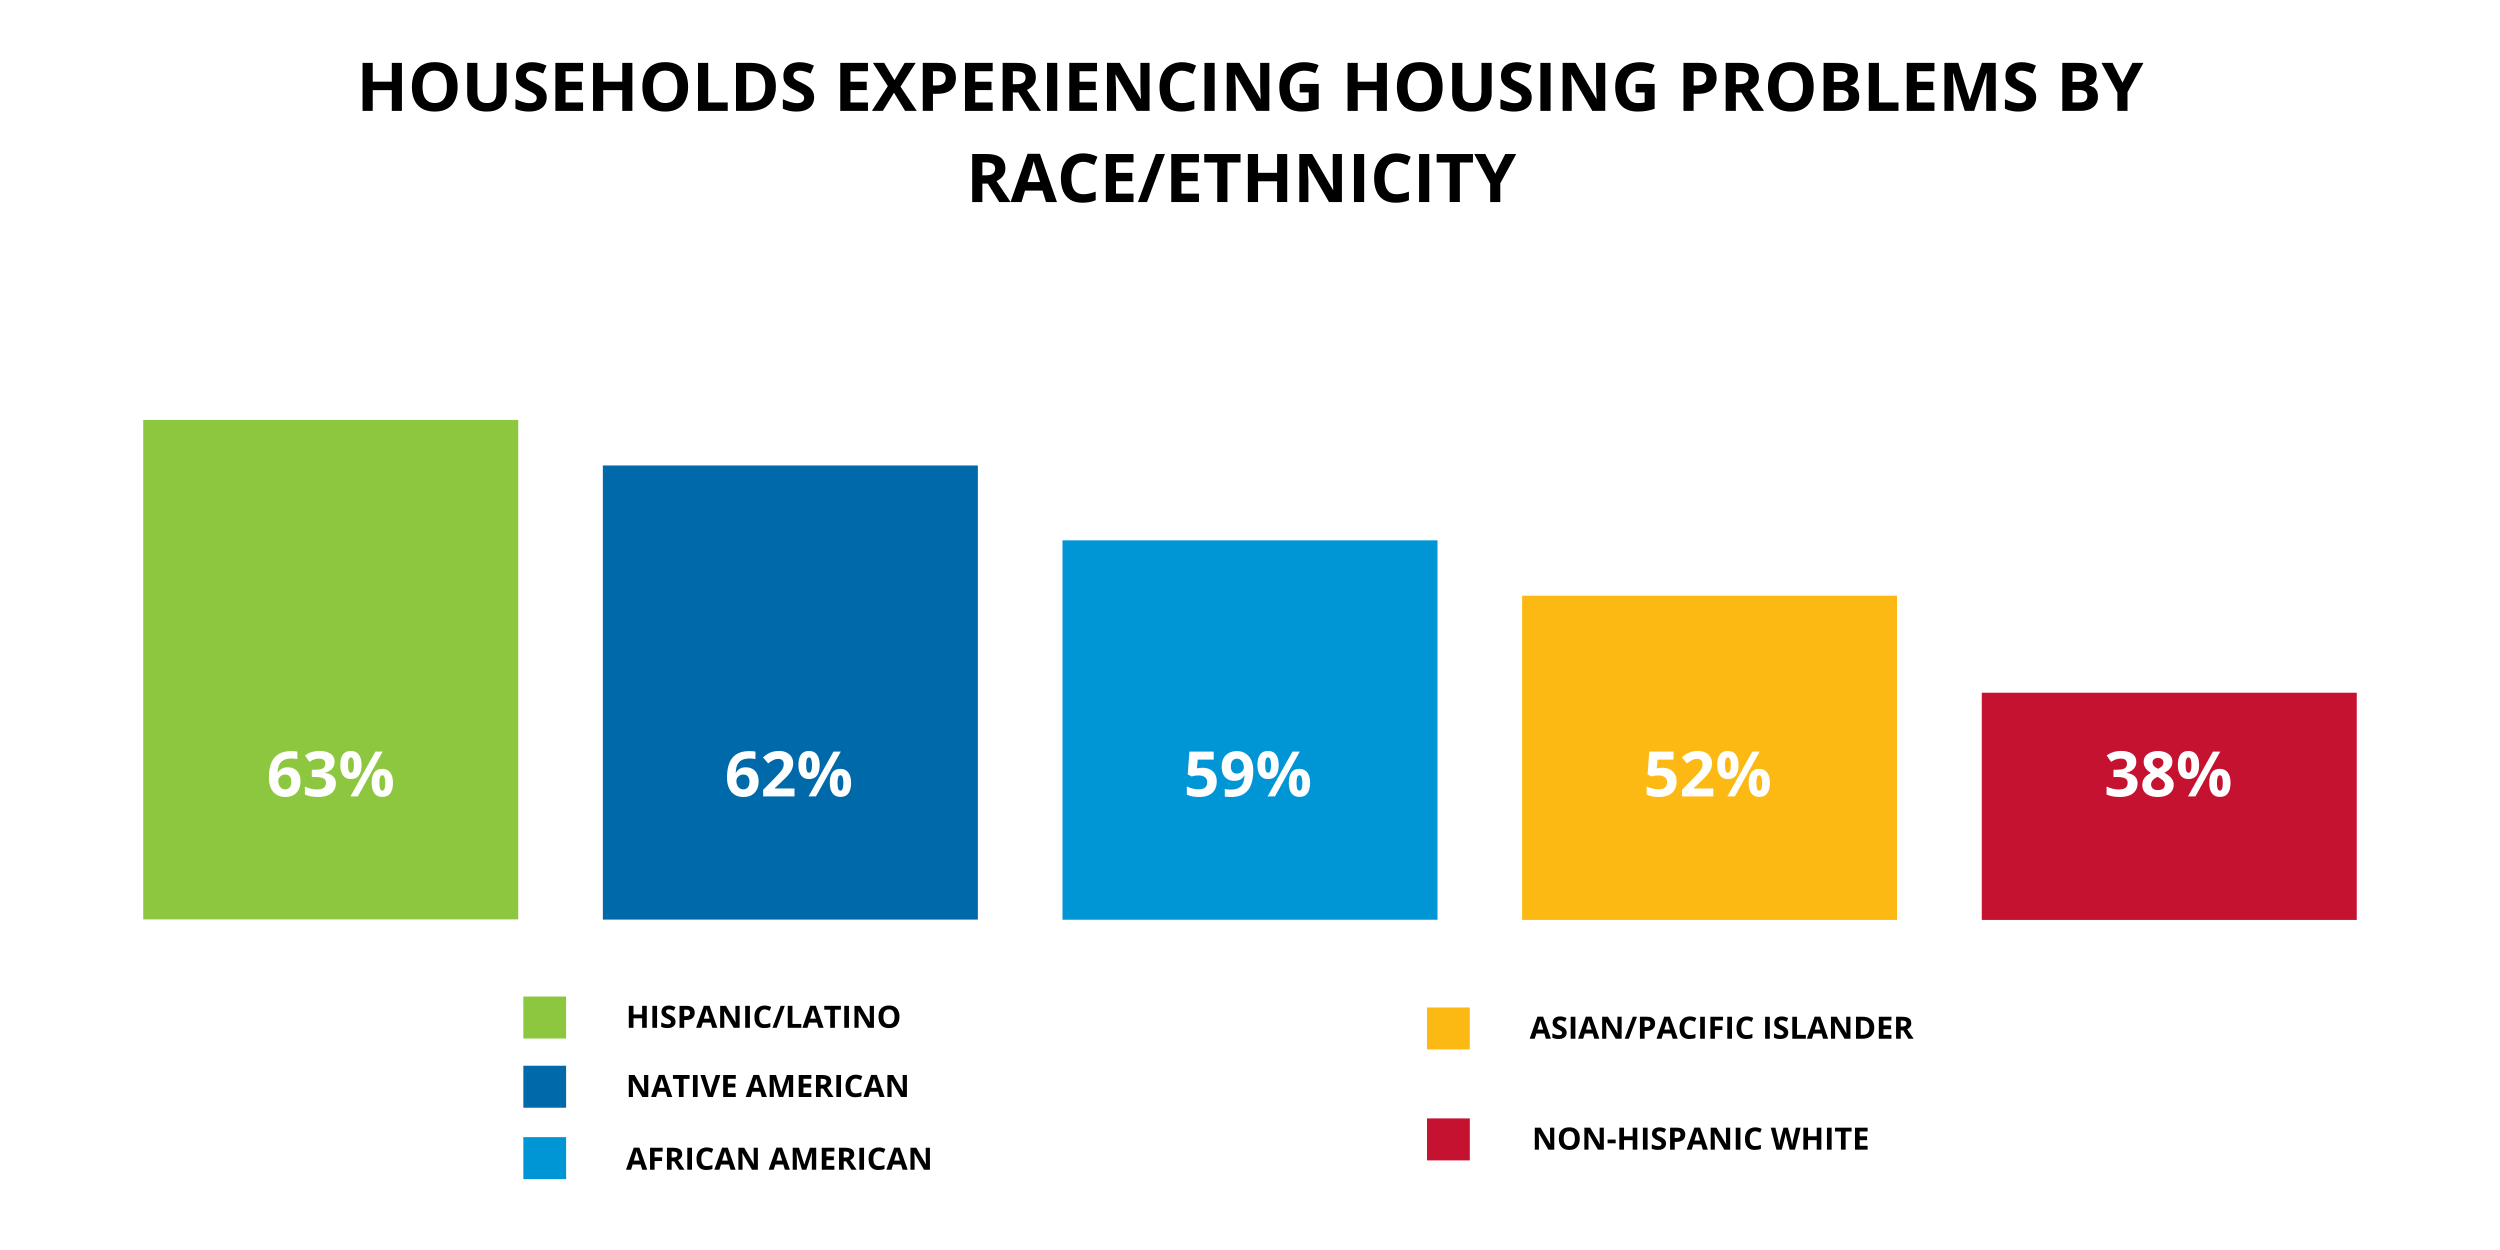 <svg xmlns="http://www.w3.org/2000/svg" xmlns:xlink="http://www.w3.org/1999/xlink" width="768" zoomAndPan="magnify" viewBox="0 0 576 288" height="384" preserveAspectRatio="xMidYMid meet" version="1.0"><defs><g/><clipPath id="8c9758e8a4"><path d="M 33 96.75 L 119.398 96.75 L 119.398 211.949 L 33 211.949 Z M 33 96.75 " clip-rule="nonzero"/></clipPath><clipPath id="c2a4155909"><path d="M 138.898 107.25 L 225.301 107.25 L 225.301 211.949 L 138.898 211.949 Z M 138.898 107.25 " clip-rule="nonzero"/></clipPath><clipPath id="97ad45669d"><path d="M 244.801 124.5 L 331.199 124.5 L 331.199 211.949 L 244.801 211.949 Z M 244.801 124.5 " clip-rule="nonzero"/></clipPath><clipPath id="2b06a6038f"><path d="M 350.699 137.25 L 437.102 137.25 L 437.102 211.949 L 350.699 211.949 Z M 350.699 137.25 " clip-rule="nonzero"/></clipPath><clipPath id="f294964022"><path d="M 456.602 159.602 L 543 159.602 L 543 211.949 L 456.602 211.949 Z M 456.602 159.602 " clip-rule="nonzero"/></clipPath><clipPath id="6c0e9b450a"><path d="M 120.578 229.602 L 130.434 229.602 L 130.434 239.281 L 120.578 239.281 Z M 120.578 229.602 " clip-rule="nonzero"/></clipPath><clipPath id="09aadc64ef"><path d="M 120.578 245.539 L 130.434 245.539 L 130.434 255.219 L 120.578 255.219 Z M 120.578 245.539 " clip-rule="nonzero"/></clipPath><clipPath id="a3b4d07248"><path d="M 328.785 232.117 L 338.641 232.117 L 338.641 241.797 L 328.785 241.797 Z M 328.785 232.117 " clip-rule="nonzero"/></clipPath><clipPath id="5b5f9a66c2"><path d="M 328.785 257.676 L 338.641 257.676 L 338.641 267.355 L 328.785 267.355 Z M 328.785 257.676 " clip-rule="nonzero"/></clipPath><clipPath id="39216b0607"><path d="M 120.578 261.996 L 130.434 261.996 L 130.434 271.676 L 120.578 271.676 Z M 120.578 261.996 " clip-rule="nonzero"/></clipPath></defs><rect x="-57.6" width="691.2" fill="#ffffff" y="-28.8" height="345.6" fill-opacity="1"/><rect x="-57.6" width="691.2" fill="#ffffff" y="-28.8" height="345.6" fill-opacity="1"/><g fill="#000000" fill-opacity="1"><g transform="translate(82.144, 25.55)"><g><path d="M 10.453 0 L 8.125 0 L 8.125 -4.781 L 3.734 -4.781 L 3.734 0 L 1.391 0 L 1.391 -11.062 L 3.734 -11.062 L 3.734 -6.734 L 8.125 -6.734 L 8.125 -11.062 L 10.453 -11.062 Z M 10.453 0 "/></g></g></g><g fill="#000000" fill-opacity="1"><g transform="translate(93.997, 25.55)"><g><path d="M 11.438 -5.547 C 11.438 -4.691 11.328 -3.914 11.109 -3.219 C 10.898 -2.52 10.578 -1.914 10.141 -1.406 C 9.711 -0.906 9.164 -0.52 8.5 -0.25 C 7.844 0.02 7.066 0.156 6.172 0.156 C 5.266 0.156 4.477 0.02 3.812 -0.25 C 3.156 -0.52 2.609 -0.906 2.172 -1.406 C 1.742 -1.914 1.426 -2.52 1.219 -3.219 C 1.008 -3.926 0.906 -4.707 0.906 -5.562 C 0.906 -6.707 1.094 -7.703 1.469 -8.547 C 1.844 -9.398 2.422 -10.062 3.203 -10.531 C 3.984 -11 4.977 -11.234 6.188 -11.234 C 7.383 -11.234 8.367 -11 9.141 -10.531 C 9.922 -10.062 10.5 -9.398 10.875 -8.547 C 11.25 -7.691 11.438 -6.691 11.438 -5.547 Z M 3.359 -5.547 C 3.359 -4.773 3.453 -4.109 3.641 -3.547 C 3.836 -2.992 4.145 -2.566 4.562 -2.266 C 4.977 -1.961 5.516 -1.812 6.172 -1.812 C 6.836 -1.812 7.375 -1.961 7.781 -2.266 C 8.195 -2.566 8.5 -2.992 8.688 -3.547 C 8.875 -4.109 8.969 -4.773 8.969 -5.547 C 8.969 -6.703 8.75 -7.613 8.312 -8.281 C 7.883 -8.945 7.176 -9.281 6.188 -9.281 C 5.52 -9.281 4.977 -9.129 4.562 -8.828 C 4.145 -8.535 3.836 -8.109 3.641 -7.547 C 3.453 -6.992 3.359 -6.328 3.359 -5.547 Z M 3.359 -5.547 "/></g></g></g><g fill="#000000" fill-opacity="1"><g transform="translate(106.328, 25.55)"><g><path d="M 10.406 -11.062 L 10.406 -3.906 C 10.406 -3.145 10.234 -2.457 9.891 -1.844 C 9.555 -1.227 9.051 -0.738 8.375 -0.375 C 7.695 -0.02 6.844 0.156 5.812 0.156 C 4.352 0.156 3.238 -0.219 2.469 -0.969 C 1.695 -1.719 1.312 -2.707 1.312 -3.938 L 1.312 -11.062 L 3.656 -11.062 L 3.656 -4.297 C 3.656 -3.379 3.844 -2.734 4.219 -2.359 C 4.594 -1.992 5.145 -1.812 5.875 -1.812 C 6.383 -1.812 6.801 -1.898 7.125 -2.078 C 7.445 -2.254 7.68 -2.523 7.828 -2.891 C 7.984 -3.266 8.062 -3.738 8.062 -4.312 L 8.062 -11.062 Z M 10.406 -11.062 "/></g></g></g><g fill="#000000" fill-opacity="1"><g transform="translate(118.038, 25.55)"><g><path d="M 7.922 -3.078 C 7.922 -2.422 7.758 -1.848 7.438 -1.359 C 7.125 -0.879 6.66 -0.504 6.047 -0.234 C 5.441 0.023 4.707 0.156 3.844 0.156 C 3.457 0.156 3.082 0.129 2.719 0.078 C 2.352 0.023 2.004 -0.047 1.672 -0.141 C 1.336 -0.242 1.02 -0.367 0.719 -0.516 L 0.719 -2.688 C 1.238 -2.457 1.781 -2.25 2.344 -2.062 C 2.906 -1.875 3.469 -1.781 4.031 -1.781 C 4.414 -1.781 4.723 -1.832 4.953 -1.938 C 5.191 -2.039 5.363 -2.18 5.469 -2.359 C 5.57 -2.535 5.625 -2.734 5.625 -2.953 C 5.625 -3.234 5.531 -3.473 5.344 -3.672 C 5.156 -3.867 4.898 -4.051 4.578 -4.219 C 4.254 -4.395 3.883 -4.582 3.469 -4.781 C 3.219 -4.895 2.941 -5.039 2.641 -5.219 C 2.336 -5.395 2.047 -5.609 1.766 -5.859 C 1.492 -6.109 1.27 -6.41 1.094 -6.766 C 0.926 -7.129 0.844 -7.566 0.844 -8.078 C 0.844 -8.734 0.992 -9.297 1.297 -9.766 C 1.598 -10.234 2.031 -10.594 2.594 -10.844 C 3.156 -11.094 3.82 -11.219 4.594 -11.219 C 5.164 -11.219 5.711 -11.148 6.234 -11.016 C 6.754 -10.891 7.301 -10.695 7.875 -10.438 L 7.109 -8.625 C 6.598 -8.832 6.141 -8.988 5.734 -9.094 C 5.336 -9.207 4.93 -9.266 4.516 -9.266 C 4.223 -9.266 3.973 -9.219 3.766 -9.125 C 3.555 -9.031 3.398 -8.898 3.297 -8.734 C 3.191 -8.566 3.141 -8.375 3.141 -8.156 C 3.141 -7.883 3.211 -7.66 3.359 -7.484 C 3.516 -7.305 3.75 -7.133 4.062 -6.969 C 4.375 -6.801 4.758 -6.609 5.219 -6.391 C 5.781 -6.117 6.258 -5.836 6.656 -5.547 C 7.062 -5.254 7.375 -4.91 7.594 -4.516 C 7.812 -4.129 7.922 -3.648 7.922 -3.078 Z M 7.922 -3.078 "/></g></g></g><g fill="#000000" fill-opacity="1"><g transform="translate(126.57, 25.55)"><g><path d="M 7.766 0 L 1.391 0 L 1.391 -11.062 L 7.766 -11.062 L 7.766 -9.141 L 3.734 -9.141 L 3.734 -6.719 L 7.484 -6.719 L 7.484 -4.797 L 3.734 -4.797 L 3.734 -1.938 L 7.766 -1.938 Z M 7.766 0 "/></g></g></g><g fill="#000000" fill-opacity="1"><g transform="translate(135.247, 25.55)"><g><path d="M 10.453 0 L 8.125 0 L 8.125 -4.781 L 3.734 -4.781 L 3.734 0 L 1.391 0 L 1.391 -11.062 L 3.734 -11.062 L 3.734 -6.734 L 8.125 -6.734 L 8.125 -11.062 L 10.453 -11.062 Z M 10.453 0 "/></g></g></g><g fill="#000000" fill-opacity="1"><g transform="translate(147.1, 25.55)"><g><path d="M 11.438 -5.547 C 11.438 -4.691 11.328 -3.914 11.109 -3.219 C 10.898 -2.52 10.578 -1.914 10.141 -1.406 C 9.711 -0.906 9.164 -0.52 8.5 -0.25 C 7.844 0.02 7.066 0.156 6.172 0.156 C 5.266 0.156 4.477 0.02 3.812 -0.25 C 3.156 -0.52 2.609 -0.906 2.172 -1.406 C 1.742 -1.914 1.426 -2.52 1.219 -3.219 C 1.008 -3.926 0.906 -4.707 0.906 -5.562 C 0.906 -6.707 1.094 -7.703 1.469 -8.547 C 1.844 -9.398 2.422 -10.062 3.203 -10.531 C 3.984 -11 4.977 -11.234 6.188 -11.234 C 7.383 -11.234 8.367 -11 9.141 -10.531 C 9.922 -10.062 10.5 -9.398 10.875 -8.547 C 11.25 -7.691 11.438 -6.691 11.438 -5.547 Z M 3.359 -5.547 C 3.359 -4.773 3.453 -4.109 3.641 -3.547 C 3.836 -2.992 4.145 -2.566 4.562 -2.266 C 4.977 -1.961 5.516 -1.812 6.172 -1.812 C 6.836 -1.812 7.375 -1.961 7.781 -2.266 C 8.195 -2.566 8.5 -2.992 8.688 -3.547 C 8.875 -4.109 8.969 -4.773 8.969 -5.547 C 8.969 -6.703 8.75 -7.613 8.312 -8.281 C 7.883 -8.945 7.176 -9.281 6.188 -9.281 C 5.52 -9.281 4.977 -9.129 4.562 -8.828 C 4.145 -8.535 3.836 -8.109 3.641 -7.547 C 3.453 -6.992 3.359 -6.328 3.359 -5.547 Z M 3.359 -5.547 "/></g></g></g><g fill="#000000" fill-opacity="1"><g transform="translate(159.431, 25.55)"><g><path d="M 1.391 0 L 1.391 -11.062 L 3.734 -11.062 L 3.734 -1.938 L 8.234 -1.938 L 8.234 0 Z M 1.391 0 "/></g></g></g><g fill="#000000" fill-opacity="1"><g transform="translate(168.183, 25.55)"><g><path d="M 10.578 -5.641 C 10.578 -4.391 10.336 -3.348 9.859 -2.516 C 9.379 -1.68 8.688 -1.051 7.781 -0.625 C 6.883 -0.207 5.801 0 4.531 0 L 1.391 0 L 1.391 -11.062 L 4.859 -11.062 C 6.023 -11.062 7.035 -10.852 7.891 -10.438 C 8.742 -10.031 9.406 -9.426 9.875 -8.625 C 10.344 -7.82 10.578 -6.828 10.578 -5.641 Z M 8.141 -5.578 C 8.141 -6.391 8.02 -7.062 7.781 -7.594 C 7.539 -8.125 7.188 -8.516 6.719 -8.766 C 6.25 -9.016 5.672 -9.141 4.984 -9.141 L 3.734 -9.141 L 3.734 -1.938 L 4.75 -1.938 C 5.895 -1.938 6.742 -2.238 7.297 -2.844 C 7.859 -3.457 8.141 -4.367 8.141 -5.578 Z M 8.141 -5.578 "/></g></g></g><g fill="#000000" fill-opacity="1"><g transform="translate(179.651, 25.55)"><g><path d="M 7.922 -3.078 C 7.922 -2.422 7.758 -1.848 7.438 -1.359 C 7.125 -0.879 6.66 -0.504 6.047 -0.234 C 5.441 0.023 4.707 0.156 3.844 0.156 C 3.457 0.156 3.082 0.129 2.719 0.078 C 2.352 0.023 2.004 -0.047 1.672 -0.141 C 1.336 -0.242 1.02 -0.367 0.719 -0.516 L 0.719 -2.688 C 1.238 -2.457 1.781 -2.25 2.344 -2.062 C 2.906 -1.875 3.469 -1.781 4.031 -1.781 C 4.414 -1.781 4.723 -1.832 4.953 -1.938 C 5.191 -2.039 5.363 -2.18 5.469 -2.359 C 5.57 -2.535 5.625 -2.734 5.625 -2.953 C 5.625 -3.234 5.531 -3.473 5.344 -3.672 C 5.156 -3.867 4.898 -4.051 4.578 -4.219 C 4.254 -4.395 3.883 -4.582 3.469 -4.781 C 3.219 -4.895 2.941 -5.039 2.641 -5.219 C 2.336 -5.395 2.047 -5.609 1.766 -5.859 C 1.492 -6.109 1.27 -6.41 1.094 -6.766 C 0.926 -7.129 0.844 -7.566 0.844 -8.078 C 0.844 -8.734 0.992 -9.297 1.297 -9.766 C 1.598 -10.234 2.031 -10.594 2.594 -10.844 C 3.156 -11.094 3.82 -11.219 4.594 -11.219 C 5.164 -11.219 5.711 -11.148 6.234 -11.016 C 6.754 -10.891 7.301 -10.695 7.875 -10.438 L 7.109 -8.625 C 6.598 -8.832 6.141 -8.988 5.734 -9.094 C 5.336 -9.207 4.93 -9.266 4.516 -9.266 C 4.223 -9.266 3.973 -9.219 3.766 -9.125 C 3.555 -9.031 3.398 -8.898 3.297 -8.734 C 3.191 -8.566 3.141 -8.375 3.141 -8.156 C 3.141 -7.883 3.211 -7.66 3.359 -7.484 C 3.516 -7.305 3.75 -7.133 4.062 -6.969 C 4.375 -6.801 4.758 -6.609 5.219 -6.391 C 5.781 -6.117 6.258 -5.836 6.656 -5.547 C 7.062 -5.254 7.375 -4.91 7.594 -4.516 C 7.812 -4.129 7.922 -3.648 7.922 -3.078 Z M 7.922 -3.078 "/></g></g></g><g fill="#000000" fill-opacity="1"><g transform="translate(188.184, 25.55)"><g/></g></g><g fill="#000000" fill-opacity="1"><g transform="translate(192.208, 25.55)"><g><path d="M 7.766 0 L 1.391 0 L 1.391 -11.062 L 7.766 -11.062 L 7.766 -9.141 L 3.734 -9.141 L 3.734 -6.719 L 7.484 -6.719 L 7.484 -4.797 L 3.734 -4.797 L 3.734 -1.938 L 7.766 -1.938 Z M 7.766 0 "/></g></g></g><g fill="#000000" fill-opacity="1"><g transform="translate(200.884, 25.55)"><g><path d="M 10.344 0 L 7.656 0 L 5.094 -4.188 L 2.516 0 L 0 0 L 3.672 -5.703 L 0.234 -11.062 L 2.828 -11.062 L 5.203 -7.078 L 7.547 -11.062 L 10.078 -11.062 L 6.594 -5.578 Z M 10.344 0 "/></g></g></g><g fill="#000000" fill-opacity="1"><g transform="translate(211.218, 25.55)"><g><path d="M 4.922 -11.062 C 6.348 -11.062 7.391 -10.754 8.047 -10.141 C 8.703 -9.523 9.031 -8.68 9.031 -7.609 C 9.031 -7.129 8.957 -6.664 8.812 -6.219 C 8.664 -5.781 8.426 -5.391 8.094 -5.047 C 7.77 -4.703 7.332 -4.43 6.781 -4.234 C 6.227 -4.035 5.551 -3.938 4.75 -3.938 L 3.734 -3.938 L 3.734 0 L 1.391 0 L 1.391 -11.062 Z M 4.812 -9.141 L 3.734 -9.141 L 3.734 -5.859 L 4.516 -5.859 C 4.953 -5.859 5.332 -5.914 5.656 -6.031 C 5.977 -6.145 6.227 -6.328 6.406 -6.578 C 6.582 -6.828 6.672 -7.145 6.672 -7.531 C 6.672 -8.07 6.52 -8.473 6.219 -8.734 C 5.914 -9.004 5.445 -9.141 4.812 -9.141 Z M 4.812 -9.141 "/></g></g></g><g fill="#000000" fill-opacity="1"><g transform="translate(220.946, 25.55)"><g><path d="M 7.766 0 L 1.391 0 L 1.391 -11.062 L 7.766 -11.062 L 7.766 -9.141 L 3.734 -9.141 L 3.734 -6.719 L 7.484 -6.719 L 7.484 -4.797 L 3.734 -4.797 L 3.734 -1.938 L 7.766 -1.938 Z M 7.766 0 "/></g></g></g><g fill="#000000" fill-opacity="1"><g transform="translate(229.622, 25.55)"><g><path d="M 4.609 -11.062 C 5.617 -11.062 6.445 -10.941 7.094 -10.703 C 7.75 -10.461 8.234 -10.098 8.547 -9.609 C 8.867 -9.117 9.031 -8.5 9.031 -7.75 C 9.031 -7.25 8.938 -6.805 8.75 -6.422 C 8.562 -6.047 8.305 -5.727 7.984 -5.469 C 7.672 -5.207 7.336 -4.992 6.984 -4.828 L 10.234 0 L 7.625 0 L 4.984 -4.25 L 3.734 -4.25 L 3.734 0 L 1.391 0 L 1.391 -11.062 Z M 4.453 -9.141 L 3.734 -9.141 L 3.734 -6.156 L 4.5 -6.156 C 5.27 -6.156 5.82 -6.285 6.156 -6.547 C 6.5 -6.805 6.672 -7.188 6.672 -7.688 C 6.672 -8.219 6.488 -8.594 6.125 -8.812 C 5.758 -9.031 5.203 -9.141 4.453 -9.141 Z M 4.453 -9.141 "/></g></g></g><g fill="#000000" fill-opacity="1"><g transform="translate(239.849, 25.55)"><g><path d="M 1.391 0 L 1.391 -11.062 L 3.734 -11.062 L 3.734 0 Z M 1.391 0 "/></g></g></g><g fill="#000000" fill-opacity="1"><g transform="translate(244.978, 25.55)"><g><path d="M 7.766 0 L 1.391 0 L 1.391 -11.062 L 7.766 -11.062 L 7.766 -9.141 L 3.734 -9.141 L 3.734 -6.719 L 7.484 -6.719 L 7.484 -4.797 L 3.734 -4.797 L 3.734 -1.938 L 7.766 -1.938 Z M 7.766 0 "/></g></g></g><g fill="#000000" fill-opacity="1"><g transform="translate(253.655, 25.55)"><g><path d="M 11.203 0 L 8.234 0 L 3.406 -8.375 L 3.344 -8.375 C 3.363 -8.02 3.379 -7.664 3.391 -7.312 C 3.41 -6.957 3.426 -6.602 3.438 -6.25 C 3.457 -5.906 3.473 -5.555 3.484 -5.203 L 3.484 0 L 1.391 0 L 1.391 -11.062 L 4.359 -11.062 L 9.156 -2.781 L 9.203 -2.781 C 9.203 -3.125 9.191 -3.461 9.172 -3.797 C 9.16 -4.141 9.145 -4.477 9.125 -4.812 C 9.113 -5.156 9.102 -5.492 9.094 -5.828 L 9.094 -11.062 L 11.203 -11.062 Z M 11.203 0 "/></g></g></g><g fill="#000000" fill-opacity="1"><g transform="translate(266.25, 25.55)"><g><path d="M 6.094 -9.266 C 5.645 -9.266 5.242 -9.176 4.891 -9 C 4.547 -8.832 4.254 -8.582 4.016 -8.25 C 3.785 -7.926 3.609 -7.531 3.484 -7.062 C 3.367 -6.602 3.312 -6.082 3.312 -5.5 C 3.312 -4.719 3.406 -4.051 3.594 -3.5 C 3.789 -2.945 4.094 -2.523 4.5 -2.234 C 4.914 -1.941 5.445 -1.797 6.094 -1.797 C 6.539 -1.797 6.988 -1.848 7.438 -1.953 C 7.895 -2.055 8.391 -2.203 8.922 -2.391 L 8.922 -0.422 C 8.43 -0.211 7.945 -0.066 7.469 0.016 C 7 0.109 6.469 0.156 5.875 0.156 C 4.727 0.156 3.785 -0.078 3.047 -0.547 C 2.316 -1.023 1.773 -1.688 1.422 -2.531 C 1.078 -3.383 0.906 -4.379 0.906 -5.516 C 0.906 -6.359 1.016 -7.125 1.234 -7.812 C 1.461 -8.508 1.797 -9.113 2.234 -9.625 C 2.68 -10.133 3.227 -10.523 3.875 -10.797 C 4.52 -11.078 5.258 -11.219 6.094 -11.219 C 6.645 -11.219 7.195 -11.148 7.75 -11.016 C 8.301 -10.879 8.828 -10.688 9.328 -10.438 L 8.578 -8.531 C 8.16 -8.727 7.742 -8.898 7.328 -9.047 C 6.91 -9.191 6.5 -9.266 6.094 -9.266 Z M 6.094 -9.266 "/></g></g></g><g fill="#000000" fill-opacity="1"><g transform="translate(276.121, 25.55)"><g><path d="M 1.391 0 L 1.391 -11.062 L 3.734 -11.062 L 3.734 0 Z M 1.391 0 "/></g></g></g><g fill="#000000" fill-opacity="1"><g transform="translate(281.25, 25.55)"><g><path d="M 11.203 0 L 8.234 0 L 3.406 -8.375 L 3.344 -8.375 C 3.363 -8.02 3.379 -7.664 3.391 -7.312 C 3.41 -6.957 3.426 -6.602 3.438 -6.25 C 3.457 -5.906 3.473 -5.555 3.484 -5.203 L 3.484 0 L 1.391 0 L 1.391 -11.062 L 4.359 -11.062 L 9.156 -2.781 L 9.203 -2.781 C 9.203 -3.125 9.191 -3.461 9.172 -3.797 C 9.16 -4.141 9.145 -4.477 9.125 -4.812 C 9.113 -5.156 9.102 -5.492 9.094 -5.828 L 9.094 -11.062 L 11.203 -11.062 Z M 11.203 0 "/></g></g></g><g fill="#000000" fill-opacity="1"><g transform="translate(293.845, 25.55)"><g><path d="M 5.594 -6.219 L 9.984 -6.219 L 9.984 -0.484 C 9.398 -0.285 8.797 -0.129 8.172 -0.016 C 7.547 0.098 6.836 0.156 6.047 0.156 C 4.941 0.156 4.004 -0.062 3.234 -0.5 C 2.473 -0.938 1.895 -1.578 1.5 -2.422 C 1.102 -3.266 0.906 -4.305 0.906 -5.547 C 0.906 -6.703 1.125 -7.703 1.562 -8.547 C 2.008 -9.398 2.664 -10.055 3.531 -10.516 C 4.395 -10.984 5.445 -11.219 6.688 -11.219 C 7.27 -11.219 7.844 -11.156 8.406 -11.031 C 8.977 -10.906 9.5 -10.742 9.969 -10.547 L 9.188 -8.672 C 8.852 -8.836 8.469 -8.977 8.031 -9.094 C 7.594 -9.207 7.141 -9.266 6.672 -9.266 C 5.984 -9.266 5.391 -9.109 4.891 -8.797 C 4.391 -8.484 4 -8.047 3.719 -7.484 C 3.445 -6.922 3.312 -6.258 3.312 -5.5 C 3.312 -4.781 3.41 -4.141 3.609 -3.578 C 3.805 -3.023 4.113 -2.586 4.531 -2.266 C 4.957 -1.953 5.516 -1.797 6.203 -1.797 C 6.535 -1.797 6.816 -1.812 7.047 -1.844 C 7.273 -1.883 7.488 -1.922 7.688 -1.953 L 7.688 -4.266 L 5.594 -4.266 Z M 5.594 -6.219 "/></g></g></g><g fill="#000000" fill-opacity="1"><g transform="translate(305.063, 25.55)"><g/></g></g><g fill="#000000" fill-opacity="1"><g transform="translate(309.088, 25.55)"><g><path d="M 10.453 0 L 8.125 0 L 8.125 -4.781 L 3.734 -4.781 L 3.734 0 L 1.391 0 L 1.391 -11.062 L 3.734 -11.062 L 3.734 -6.734 L 8.125 -6.734 L 8.125 -11.062 L 10.453 -11.062 Z M 10.453 0 "/></g></g></g><g fill="#000000" fill-opacity="1"><g transform="translate(320.941, 25.55)"><g><path d="M 11.438 -5.547 C 11.438 -4.691 11.328 -3.914 11.109 -3.219 C 10.898 -2.52 10.578 -1.914 10.141 -1.406 C 9.711 -0.906 9.164 -0.52 8.5 -0.25 C 7.844 0.02 7.066 0.156 6.172 0.156 C 5.266 0.156 4.477 0.02 3.812 -0.25 C 3.156 -0.52 2.609 -0.906 2.172 -1.406 C 1.742 -1.914 1.426 -2.52 1.219 -3.219 C 1.008 -3.926 0.906 -4.707 0.906 -5.562 C 0.906 -6.707 1.094 -7.703 1.469 -8.547 C 1.844 -9.398 2.422 -10.062 3.203 -10.531 C 3.984 -11 4.977 -11.234 6.188 -11.234 C 7.383 -11.234 8.367 -11 9.141 -10.531 C 9.922 -10.062 10.5 -9.398 10.875 -8.547 C 11.25 -7.691 11.438 -6.691 11.438 -5.547 Z M 3.359 -5.547 C 3.359 -4.773 3.453 -4.109 3.641 -3.547 C 3.836 -2.992 4.145 -2.566 4.562 -2.266 C 4.977 -1.961 5.516 -1.812 6.172 -1.812 C 6.836 -1.812 7.375 -1.961 7.781 -2.266 C 8.195 -2.566 8.5 -2.992 8.688 -3.547 C 8.875 -4.109 8.969 -4.773 8.969 -5.547 C 8.969 -6.703 8.75 -7.613 8.312 -8.281 C 7.883 -8.945 7.176 -9.281 6.188 -9.281 C 5.52 -9.281 4.977 -9.129 4.562 -8.828 C 4.145 -8.535 3.836 -8.109 3.641 -7.547 C 3.453 -6.992 3.359 -6.328 3.359 -5.547 Z M 3.359 -5.547 "/></g></g></g><g fill="#000000" fill-opacity="1"><g transform="translate(333.272, 25.55)"><g><path d="M 10.406 -11.062 L 10.406 -3.906 C 10.406 -3.145 10.234 -2.457 9.891 -1.844 C 9.555 -1.227 9.051 -0.738 8.375 -0.375 C 7.695 -0.02 6.844 0.156 5.812 0.156 C 4.352 0.156 3.238 -0.219 2.469 -0.969 C 1.695 -1.719 1.312 -2.707 1.312 -3.938 L 1.312 -11.062 L 3.656 -11.062 L 3.656 -4.297 C 3.656 -3.379 3.844 -2.734 4.219 -2.359 C 4.594 -1.992 5.145 -1.812 5.875 -1.812 C 6.383 -1.812 6.801 -1.898 7.125 -2.078 C 7.445 -2.254 7.68 -2.523 7.828 -2.891 C 7.984 -3.266 8.062 -3.738 8.062 -4.312 L 8.062 -11.062 Z M 10.406 -11.062 "/></g></g></g><g fill="#000000" fill-opacity="1"><g transform="translate(344.981, 25.55)"><g><path d="M 7.922 -3.078 C 7.922 -2.422 7.758 -1.848 7.438 -1.359 C 7.125 -0.879 6.66 -0.504 6.047 -0.234 C 5.441 0.023 4.707 0.156 3.844 0.156 C 3.457 0.156 3.082 0.129 2.719 0.078 C 2.352 0.023 2.004 -0.047 1.672 -0.141 C 1.336 -0.242 1.02 -0.367 0.719 -0.516 L 0.719 -2.688 C 1.238 -2.457 1.781 -2.25 2.344 -2.062 C 2.906 -1.875 3.469 -1.781 4.031 -1.781 C 4.414 -1.781 4.723 -1.832 4.953 -1.938 C 5.191 -2.039 5.363 -2.18 5.469 -2.359 C 5.57 -2.535 5.625 -2.734 5.625 -2.953 C 5.625 -3.234 5.531 -3.473 5.344 -3.672 C 5.156 -3.867 4.898 -4.051 4.578 -4.219 C 4.254 -4.395 3.883 -4.582 3.469 -4.781 C 3.219 -4.895 2.941 -5.039 2.641 -5.219 C 2.336 -5.395 2.047 -5.609 1.766 -5.859 C 1.492 -6.109 1.27 -6.41 1.094 -6.766 C 0.926 -7.129 0.844 -7.566 0.844 -8.078 C 0.844 -8.734 0.992 -9.297 1.297 -9.766 C 1.598 -10.234 2.031 -10.594 2.594 -10.844 C 3.156 -11.094 3.82 -11.219 4.594 -11.219 C 5.164 -11.219 5.711 -11.148 6.234 -11.016 C 6.754 -10.891 7.301 -10.695 7.875 -10.438 L 7.109 -8.625 C 6.598 -8.832 6.141 -8.988 5.734 -9.094 C 5.336 -9.207 4.93 -9.266 4.516 -9.266 C 4.223 -9.266 3.973 -9.219 3.766 -9.125 C 3.555 -9.031 3.398 -8.898 3.297 -8.734 C 3.191 -8.566 3.141 -8.375 3.141 -8.156 C 3.141 -7.883 3.211 -7.66 3.359 -7.484 C 3.516 -7.305 3.75 -7.133 4.062 -6.969 C 4.375 -6.801 4.758 -6.609 5.219 -6.391 C 5.781 -6.117 6.258 -5.836 6.656 -5.547 C 7.062 -5.254 7.375 -4.91 7.594 -4.516 C 7.812 -4.129 7.922 -3.648 7.922 -3.078 Z M 7.922 -3.078 "/></g></g></g><g fill="#000000" fill-opacity="1"><g transform="translate(353.514, 25.55)"><g><path d="M 1.391 0 L 1.391 -11.062 L 3.734 -11.062 L 3.734 0 Z M 1.391 0 "/></g></g></g><g fill="#000000" fill-opacity="1"><g transform="translate(358.643, 25.55)"><g><path d="M 11.203 0 L 8.234 0 L 3.406 -8.375 L 3.344 -8.375 C 3.363 -8.02 3.379 -7.664 3.391 -7.312 C 3.41 -6.957 3.426 -6.602 3.438 -6.25 C 3.457 -5.906 3.473 -5.555 3.484 -5.203 L 3.484 0 L 1.391 0 L 1.391 -11.062 L 4.359 -11.062 L 9.156 -2.781 L 9.203 -2.781 C 9.203 -3.125 9.191 -3.461 9.172 -3.797 C 9.16 -4.141 9.145 -4.477 9.125 -4.812 C 9.113 -5.156 9.102 -5.492 9.094 -5.828 L 9.094 -11.062 L 11.203 -11.062 Z M 11.203 0 "/></g></g></g><g fill="#000000" fill-opacity="1"><g transform="translate(371.238, 25.55)"><g><path d="M 5.594 -6.219 L 9.984 -6.219 L 9.984 -0.484 C 9.398 -0.285 8.797 -0.129 8.172 -0.016 C 7.547 0.098 6.836 0.156 6.047 0.156 C 4.941 0.156 4.004 -0.062 3.234 -0.5 C 2.473 -0.938 1.895 -1.578 1.5 -2.422 C 1.102 -3.266 0.906 -4.305 0.906 -5.547 C 0.906 -6.703 1.125 -7.703 1.562 -8.547 C 2.008 -9.398 2.664 -10.055 3.531 -10.516 C 4.395 -10.984 5.445 -11.219 6.688 -11.219 C 7.27 -11.219 7.844 -11.156 8.406 -11.031 C 8.977 -10.906 9.5 -10.742 9.969 -10.547 L 9.188 -8.672 C 8.852 -8.836 8.469 -8.977 8.031 -9.094 C 7.594 -9.207 7.141 -9.266 6.672 -9.266 C 5.984 -9.266 5.391 -9.109 4.891 -8.797 C 4.391 -8.484 4 -8.047 3.719 -7.484 C 3.445 -6.922 3.312 -6.258 3.312 -5.5 C 3.312 -4.781 3.41 -4.141 3.609 -3.578 C 3.805 -3.023 4.113 -2.586 4.531 -2.266 C 4.957 -1.953 5.516 -1.797 6.203 -1.797 C 6.535 -1.797 6.816 -1.812 7.047 -1.844 C 7.273 -1.883 7.488 -1.922 7.688 -1.953 L 7.688 -4.266 L 5.594 -4.266 Z M 5.594 -6.219 "/></g></g></g><g fill="#000000" fill-opacity="1"><g transform="translate(382.456, 25.55)"><g/></g></g><g fill="#000000" fill-opacity="1"><g transform="translate(386.481, 25.55)"><g><path d="M 4.922 -11.062 C 6.348 -11.062 7.391 -10.754 8.047 -10.141 C 8.703 -9.523 9.031 -8.68 9.031 -7.609 C 9.031 -7.129 8.957 -6.664 8.812 -6.219 C 8.664 -5.781 8.426 -5.391 8.094 -5.047 C 7.77 -4.703 7.332 -4.43 6.781 -4.234 C 6.227 -4.035 5.551 -3.938 4.75 -3.938 L 3.734 -3.938 L 3.734 0 L 1.391 0 L 1.391 -11.062 Z M 4.812 -9.141 L 3.734 -9.141 L 3.734 -5.859 L 4.516 -5.859 C 4.953 -5.859 5.332 -5.914 5.656 -6.031 C 5.977 -6.145 6.227 -6.328 6.406 -6.578 C 6.582 -6.828 6.672 -7.145 6.672 -7.531 C 6.672 -8.07 6.52 -8.473 6.219 -8.734 C 5.914 -9.004 5.445 -9.141 4.812 -9.141 Z M 4.812 -9.141 "/></g></g></g><g fill="#000000" fill-opacity="1"><g transform="translate(396.209, 25.55)"><g><path d="M 4.609 -11.062 C 5.617 -11.062 6.445 -10.941 7.094 -10.703 C 7.75 -10.461 8.234 -10.098 8.547 -9.609 C 8.867 -9.117 9.031 -8.5 9.031 -7.75 C 9.031 -7.25 8.938 -6.805 8.75 -6.422 C 8.562 -6.047 8.305 -5.727 7.984 -5.469 C 7.672 -5.207 7.336 -4.992 6.984 -4.828 L 10.234 0 L 7.625 0 L 4.984 -4.25 L 3.734 -4.25 L 3.734 0 L 1.391 0 L 1.391 -11.062 Z M 4.453 -9.141 L 3.734 -9.141 L 3.734 -6.156 L 4.5 -6.156 C 5.27 -6.156 5.82 -6.285 6.156 -6.547 C 6.5 -6.805 6.672 -7.188 6.672 -7.688 C 6.672 -8.219 6.488 -8.594 6.125 -8.812 C 5.758 -9.031 5.203 -9.141 4.453 -9.141 Z M 4.453 -9.141 "/></g></g></g><g fill="#000000" fill-opacity="1"><g transform="translate(406.436, 25.55)"><g><path d="M 11.438 -5.547 C 11.438 -4.691 11.328 -3.914 11.109 -3.219 C 10.898 -2.52 10.578 -1.914 10.141 -1.406 C 9.711 -0.906 9.164 -0.52 8.5 -0.25 C 7.844 0.02 7.066 0.156 6.172 0.156 C 5.266 0.156 4.477 0.02 3.812 -0.25 C 3.156 -0.52 2.609 -0.906 2.172 -1.406 C 1.742 -1.914 1.426 -2.52 1.219 -3.219 C 1.008 -3.926 0.906 -4.707 0.906 -5.562 C 0.906 -6.707 1.094 -7.703 1.469 -8.547 C 1.844 -9.398 2.422 -10.062 3.203 -10.531 C 3.984 -11 4.977 -11.234 6.188 -11.234 C 7.383 -11.234 8.367 -11 9.141 -10.531 C 9.922 -10.062 10.5 -9.398 10.875 -8.547 C 11.25 -7.691 11.438 -6.691 11.438 -5.547 Z M 3.359 -5.547 C 3.359 -4.773 3.453 -4.109 3.641 -3.547 C 3.836 -2.992 4.145 -2.566 4.562 -2.266 C 4.977 -1.961 5.516 -1.812 6.172 -1.812 C 6.836 -1.812 7.375 -1.961 7.781 -2.266 C 8.195 -2.566 8.5 -2.992 8.688 -3.547 C 8.875 -4.109 8.969 -4.773 8.969 -5.547 C 8.969 -6.703 8.75 -7.613 8.312 -8.281 C 7.883 -8.945 7.176 -9.281 6.188 -9.281 C 5.52 -9.281 4.977 -9.129 4.562 -8.828 C 4.145 -8.535 3.836 -8.109 3.641 -7.547 C 3.453 -6.992 3.359 -6.328 3.359 -5.547 Z M 3.359 -5.547 "/></g></g></g><g fill="#000000" fill-opacity="1"><g transform="translate(418.766, 25.55)"><g><path d="M 1.391 -11.062 L 4.844 -11.062 C 6.312 -11.062 7.422 -10.852 8.172 -10.438 C 8.93 -10.031 9.312 -9.305 9.312 -8.266 C 9.312 -7.848 9.242 -7.469 9.109 -7.125 C 8.984 -6.789 8.789 -6.516 8.531 -6.297 C 8.281 -6.078 7.973 -5.938 7.609 -5.875 L 7.609 -5.797 C 7.984 -5.723 8.316 -5.594 8.609 -5.406 C 8.91 -5.219 9.148 -4.945 9.328 -4.594 C 9.504 -4.25 9.594 -3.785 9.594 -3.203 C 9.594 -2.535 9.426 -1.961 9.094 -1.484 C 8.77 -1.004 8.301 -0.633 7.688 -0.375 C 7.082 -0.125 6.363 0 5.531 0 L 1.391 0 Z M 3.734 -6.688 L 5.094 -6.688 C 5.781 -6.688 6.254 -6.789 6.516 -7 C 6.773 -7.219 6.906 -7.535 6.906 -7.953 C 6.906 -8.379 6.75 -8.68 6.438 -8.859 C 6.133 -9.047 5.645 -9.141 4.969 -9.141 L 3.734 -9.141 Z M 3.734 -4.828 L 3.734 -1.938 L 5.266 -1.938 C 5.973 -1.938 6.461 -2.07 6.734 -2.344 C 7.016 -2.613 7.156 -2.977 7.156 -3.438 C 7.156 -3.719 7.094 -3.957 6.969 -4.156 C 6.852 -4.363 6.648 -4.523 6.359 -4.641 C 6.078 -4.766 5.688 -4.828 5.188 -4.828 Z M 3.734 -4.828 "/></g></g></g><g fill="#000000" fill-opacity="1"><g transform="translate(429.175, 25.55)"><g><path d="M 1.391 0 L 1.391 -11.062 L 3.734 -11.062 L 3.734 -1.938 L 8.234 -1.938 L 8.234 0 Z M 1.391 0 "/></g></g></g><g fill="#000000" fill-opacity="1"><g transform="translate(437.927, 25.55)"><g><path d="M 7.766 0 L 1.391 0 L 1.391 -11.062 L 7.766 -11.062 L 7.766 -9.141 L 3.734 -9.141 L 3.734 -6.719 L 7.484 -6.719 L 7.484 -4.797 L 3.734 -4.797 L 3.734 -1.938 L 7.766 -1.938 Z M 7.766 0 "/></g></g></g><g fill="#000000" fill-opacity="1"><g transform="translate(446.604, 25.55)"><g><path d="M 6.078 0 L 3.406 -8.688 L 3.344 -8.688 C 3.352 -8.477 3.367 -8.164 3.391 -7.75 C 3.41 -7.332 3.43 -6.891 3.453 -6.422 C 3.473 -5.953 3.484 -5.523 3.484 -5.141 L 3.484 0 L 1.391 0 L 1.391 -11.062 L 4.594 -11.062 L 7.203 -2.609 L 7.25 -2.609 L 10.031 -11.062 L 13.219 -11.062 L 13.219 0 L 11.031 0 L 11.031 -5.234 C 11.031 -5.586 11.035 -5.988 11.047 -6.438 C 11.066 -6.895 11.086 -7.328 11.109 -7.734 C 11.129 -8.148 11.141 -8.461 11.141 -8.672 L 11.078 -8.672 L 8.234 0 Z M 6.078 0 "/></g></g></g><g fill="#000000" fill-opacity="1"><g transform="translate(461.211, 25.55)"><g><path d="M 7.922 -3.078 C 7.922 -2.422 7.758 -1.848 7.438 -1.359 C 7.125 -0.879 6.66 -0.504 6.047 -0.234 C 5.441 0.023 4.707 0.156 3.844 0.156 C 3.457 0.156 3.082 0.129 2.719 0.078 C 2.352 0.023 2.004 -0.047 1.672 -0.141 C 1.336 -0.242 1.02 -0.367 0.719 -0.516 L 0.719 -2.688 C 1.238 -2.457 1.781 -2.25 2.344 -2.062 C 2.906 -1.875 3.469 -1.781 4.031 -1.781 C 4.414 -1.781 4.723 -1.832 4.953 -1.938 C 5.191 -2.039 5.363 -2.18 5.469 -2.359 C 5.57 -2.535 5.625 -2.734 5.625 -2.953 C 5.625 -3.234 5.531 -3.473 5.344 -3.672 C 5.156 -3.867 4.898 -4.051 4.578 -4.219 C 4.254 -4.395 3.883 -4.582 3.469 -4.781 C 3.219 -4.895 2.941 -5.039 2.641 -5.219 C 2.336 -5.395 2.047 -5.609 1.766 -5.859 C 1.492 -6.109 1.27 -6.41 1.094 -6.766 C 0.926 -7.129 0.844 -7.566 0.844 -8.078 C 0.844 -8.734 0.992 -9.297 1.297 -9.766 C 1.598 -10.234 2.031 -10.594 2.594 -10.844 C 3.156 -11.094 3.82 -11.219 4.594 -11.219 C 5.164 -11.219 5.711 -11.148 6.234 -11.016 C 6.754 -10.891 7.301 -10.695 7.875 -10.438 L 7.109 -8.625 C 6.598 -8.832 6.141 -8.988 5.734 -9.094 C 5.336 -9.207 4.93 -9.266 4.516 -9.266 C 4.223 -9.266 3.973 -9.219 3.766 -9.125 C 3.555 -9.031 3.398 -8.898 3.297 -8.734 C 3.191 -8.566 3.141 -8.375 3.141 -8.156 C 3.141 -7.883 3.211 -7.66 3.359 -7.484 C 3.516 -7.305 3.75 -7.133 4.062 -6.969 C 4.375 -6.801 4.758 -6.609 5.219 -6.391 C 5.781 -6.117 6.258 -5.836 6.656 -5.547 C 7.062 -5.254 7.375 -4.91 7.594 -4.516 C 7.812 -4.129 7.922 -3.648 7.922 -3.078 Z M 7.922 -3.078 "/></g></g></g><g fill="#000000" fill-opacity="1"><g transform="translate(469.743, 25.55)"><g/></g></g><g fill="#000000" fill-opacity="1"><g transform="translate(473.768, 25.55)"><g><path d="M 1.391 -11.062 L 4.844 -11.062 C 6.312 -11.062 7.422 -10.852 8.172 -10.438 C 8.93 -10.031 9.312 -9.305 9.312 -8.266 C 9.312 -7.848 9.242 -7.469 9.109 -7.125 C 8.984 -6.789 8.789 -6.516 8.531 -6.297 C 8.281 -6.078 7.973 -5.938 7.609 -5.875 L 7.609 -5.797 C 7.984 -5.723 8.316 -5.594 8.609 -5.406 C 8.91 -5.219 9.148 -4.945 9.328 -4.594 C 9.504 -4.25 9.594 -3.785 9.594 -3.203 C 9.594 -2.535 9.426 -1.961 9.094 -1.484 C 8.77 -1.004 8.301 -0.633 7.688 -0.375 C 7.082 -0.125 6.363 0 5.531 0 L 1.391 0 Z M 3.734 -6.688 L 5.094 -6.688 C 5.781 -6.688 6.254 -6.789 6.516 -7 C 6.773 -7.219 6.906 -7.535 6.906 -7.953 C 6.906 -8.379 6.75 -8.68 6.438 -8.859 C 6.133 -9.047 5.645 -9.141 4.969 -9.141 L 3.734 -9.141 Z M 3.734 -4.828 L 3.734 -1.938 L 5.266 -1.938 C 5.973 -1.938 6.461 -2.07 6.734 -2.344 C 7.016 -2.613 7.156 -2.977 7.156 -3.438 C 7.156 -3.719 7.094 -3.957 6.969 -4.156 C 6.852 -4.363 6.648 -4.523 6.359 -4.641 C 6.078 -4.766 5.688 -4.828 5.188 -4.828 Z M 3.734 -4.828 "/></g></g></g><g fill="#000000" fill-opacity="1"><g transform="translate(484.177, 25.55)"><g><path d="M 4.844 -6.516 L 7.141 -11.062 L 9.672 -11.062 L 6 -4.312 L 6 0 L 3.672 0 L 3.672 -4.234 L 0 -11.062 L 2.547 -11.062 Z M 4.844 -6.516 "/></g></g></g><g fill="#000000" fill-opacity="1"><g transform="translate(222.605, 46.55)"><g><path d="M 4.609 -11.062 C 5.617 -11.062 6.445 -10.941 7.094 -10.703 C 7.75 -10.461 8.234 -10.098 8.547 -9.609 C 8.867 -9.117 9.031 -8.5 9.031 -7.75 C 9.031 -7.25 8.938 -6.805 8.75 -6.422 C 8.562 -6.047 8.305 -5.727 7.984 -5.469 C 7.672 -5.207 7.336 -4.992 6.984 -4.828 L 10.234 0 L 7.625 0 L 4.984 -4.25 L 3.734 -4.25 L 3.734 0 L 1.391 0 L 1.391 -11.062 Z M 4.453 -9.141 L 3.734 -9.141 L 3.734 -6.156 L 4.5 -6.156 C 5.27 -6.156 5.82 -6.285 6.156 -6.547 C 6.5 -6.805 6.672 -7.188 6.672 -7.688 C 6.672 -8.219 6.488 -8.594 6.125 -8.812 C 5.758 -9.031 5.203 -9.141 4.453 -9.141 Z M 4.453 -9.141 "/></g></g></g><g fill="#000000" fill-opacity="1"><g transform="translate(232.832, 46.55)"><g><path d="M 8.172 0 L 7.359 -2.641 L 3.328 -2.641 L 2.531 0 L 0 0 L 3.906 -11.109 L 6.781 -11.109 L 10.688 0 Z M 6.797 -4.609 L 6 -7.172 C 5.945 -7.348 5.879 -7.566 5.797 -7.828 C 5.711 -8.098 5.629 -8.375 5.547 -8.656 C 5.461 -8.938 5.395 -9.18 5.344 -9.391 C 5.301 -9.18 5.234 -8.926 5.141 -8.625 C 5.055 -8.32 4.973 -8.031 4.891 -7.75 C 4.805 -7.477 4.75 -7.285 4.719 -7.172 L 3.922 -4.609 Z M 6.797 -4.609 "/></g></g></g><g fill="#000000" fill-opacity="1"><g transform="translate(243.521, 46.55)"><g><path d="M 6.094 -9.266 C 5.645 -9.266 5.242 -9.176 4.891 -9 C 4.547 -8.832 4.254 -8.582 4.016 -8.25 C 3.785 -7.926 3.609 -7.531 3.484 -7.062 C 3.367 -6.602 3.312 -6.082 3.312 -5.5 C 3.312 -4.719 3.406 -4.051 3.594 -3.5 C 3.789 -2.945 4.094 -2.523 4.5 -2.234 C 4.914 -1.941 5.445 -1.797 6.094 -1.797 C 6.539 -1.797 6.988 -1.848 7.438 -1.953 C 7.895 -2.055 8.391 -2.203 8.922 -2.391 L 8.922 -0.422 C 8.43 -0.211 7.945 -0.066 7.469 0.016 C 7 0.109 6.469 0.156 5.875 0.156 C 4.727 0.156 3.785 -0.078 3.047 -0.547 C 2.316 -1.023 1.773 -1.688 1.422 -2.531 C 1.078 -3.383 0.906 -4.379 0.906 -5.516 C 0.906 -6.359 1.016 -7.125 1.234 -7.812 C 1.461 -8.508 1.797 -9.113 2.234 -9.625 C 2.68 -10.133 3.227 -10.523 3.875 -10.797 C 4.52 -11.078 5.258 -11.219 6.094 -11.219 C 6.645 -11.219 7.195 -11.148 7.75 -11.016 C 8.301 -10.879 8.828 -10.688 9.328 -10.438 L 8.578 -8.531 C 8.16 -8.727 7.742 -8.898 7.328 -9.047 C 6.91 -9.191 6.5 -9.266 6.094 -9.266 Z M 6.094 -9.266 "/></g></g></g><g fill="#000000" fill-opacity="1"><g transform="translate(253.392, 46.55)"><g><path d="M 7.766 0 L 1.391 0 L 1.391 -11.062 L 7.766 -11.062 L 7.766 -9.141 L 3.734 -9.141 L 3.734 -6.719 L 7.484 -6.719 L 7.484 -4.797 L 3.734 -4.797 L 3.734 -1.938 L 7.766 -1.938 Z M 7.766 0 "/></g></g></g><g fill="#000000" fill-opacity="1"><g transform="translate(262.069, 46.55)"><g><path d="M 6.328 -11.062 L 2.203 0 L 0.109 0 L 4.234 -11.062 Z M 6.328 -11.062 "/></g></g></g><g fill="#000000" fill-opacity="1"><g transform="translate(268.469, 46.55)"><g><path d="M 7.766 0 L 1.391 0 L 1.391 -11.062 L 7.766 -11.062 L 7.766 -9.141 L 3.734 -9.141 L 3.734 -6.719 L 7.484 -6.719 L 7.484 -4.797 L 3.734 -4.797 L 3.734 -1.938 L 7.766 -1.938 Z M 7.766 0 "/></g></g></g><g fill="#000000" fill-opacity="1"><g transform="translate(277.145, 46.55)"><g><path d="M 5.656 0 L 3.312 0 L 3.312 -9.109 L 0.312 -9.109 L 0.312 -11.062 L 8.672 -11.062 L 8.672 -9.109 L 5.656 -9.109 Z M 5.656 0 "/></g></g></g><g fill="#000000" fill-opacity="1"><g transform="translate(286.117, 46.55)"><g><path d="M 10.453 0 L 8.125 0 L 8.125 -4.781 L 3.734 -4.781 L 3.734 0 L 1.391 0 L 1.391 -11.062 L 3.734 -11.062 L 3.734 -6.734 L 8.125 -6.734 L 8.125 -11.062 L 10.453 -11.062 Z M 10.453 0 "/></g></g></g><g fill="#000000" fill-opacity="1"><g transform="translate(297.97, 46.55)"><g><path d="M 11.203 0 L 8.234 0 L 3.406 -8.375 L 3.344 -8.375 C 3.363 -8.02 3.379 -7.664 3.391 -7.312 C 3.41 -6.957 3.426 -6.602 3.438 -6.25 C 3.457 -5.906 3.473 -5.555 3.484 -5.203 L 3.484 0 L 1.391 0 L 1.391 -11.062 L 4.359 -11.062 L 9.156 -2.781 L 9.203 -2.781 C 9.203 -3.125 9.191 -3.461 9.172 -3.797 C 9.16 -4.141 9.145 -4.477 9.125 -4.812 C 9.113 -5.156 9.102 -5.492 9.094 -5.828 L 9.094 -11.062 L 11.203 -11.062 Z M 11.203 0 "/></g></g></g><g fill="#000000" fill-opacity="1"><g transform="translate(310.565, 46.55)"><g><path d="M 1.391 0 L 1.391 -11.062 L 3.734 -11.062 L 3.734 0 Z M 1.391 0 "/></g></g></g><g fill="#000000" fill-opacity="1"><g transform="translate(315.694, 46.55)"><g><path d="M 6.094 -9.266 C 5.645 -9.266 5.242 -9.176 4.891 -9 C 4.547 -8.832 4.254 -8.582 4.016 -8.25 C 3.785 -7.926 3.609 -7.531 3.484 -7.062 C 3.367 -6.602 3.312 -6.082 3.312 -5.5 C 3.312 -4.719 3.406 -4.051 3.594 -3.5 C 3.789 -2.945 4.094 -2.523 4.5 -2.234 C 4.914 -1.941 5.445 -1.797 6.094 -1.797 C 6.539 -1.797 6.988 -1.848 7.438 -1.953 C 7.895 -2.055 8.391 -2.203 8.922 -2.391 L 8.922 -0.422 C 8.43 -0.211 7.945 -0.066 7.469 0.016 C 7 0.109 6.469 0.156 5.875 0.156 C 4.727 0.156 3.785 -0.078 3.047 -0.547 C 2.316 -1.023 1.773 -1.688 1.422 -2.531 C 1.078 -3.383 0.906 -4.379 0.906 -5.516 C 0.906 -6.359 1.016 -7.125 1.234 -7.812 C 1.461 -8.508 1.797 -9.113 2.234 -9.625 C 2.68 -10.133 3.227 -10.523 3.875 -10.797 C 4.52 -11.078 5.258 -11.219 6.094 -11.219 C 6.645 -11.219 7.195 -11.148 7.75 -11.016 C 8.301 -10.879 8.828 -10.688 9.328 -10.438 L 8.578 -8.531 C 8.16 -8.727 7.742 -8.898 7.328 -9.047 C 6.91 -9.191 6.5 -9.266 6.094 -9.266 Z M 6.094 -9.266 "/></g></g></g><g fill="#000000" fill-opacity="1"><g transform="translate(325.566, 46.55)"><g><path d="M 1.391 0 L 1.391 -11.062 L 3.734 -11.062 L 3.734 0 Z M 1.391 0 "/></g></g></g><g fill="#000000" fill-opacity="1"><g transform="translate(330.694, 46.55)"><g><path d="M 5.656 0 L 3.312 0 L 3.312 -9.109 L 0.312 -9.109 L 0.312 -11.062 L 8.672 -11.062 L 8.672 -9.109 L 5.656 -9.109 Z M 5.656 0 "/></g></g></g><g fill="#000000" fill-opacity="1"><g transform="translate(339.666, 46.55)"><g><path d="M 4.844 -6.516 L 7.141 -11.062 L 9.672 -11.062 L 6 -4.312 L 6 0 L 3.672 0 L 3.672 -4.234 L 0 -11.062 L 2.547 -11.062 Z M 4.844 -6.516 "/></g></g></g><g fill="#000000" fill-opacity="1"><g transform="translate(349.343, 46.55)"><g/></g></g><g clip-path="url(#8c9758e8a4)"><path fill="#8dc63f" d="M 33 96.75 L 119.398 96.75 L 119.398 211.836 L 33 211.836 Z M 33 96.75 " fill-opacity="1" fill-rule="nonzero"/></g><g clip-path="url(#c2a4155909)"><path fill="#0069aa" d="M 138.898 107.25 L 225.301 107.25 L 225.301 211.875 L 138.898 211.875 Z M 138.898 107.25 " fill-opacity="1" fill-rule="nonzero"/></g><g clip-path="url(#97ad45669d)"><path fill="#0096d6" d="M 244.801 124.5 L 331.199 124.5 L 331.199 211.914 L 244.801 211.914 Z M 244.801 124.5 " fill-opacity="1" fill-rule="nonzero"/></g><g clip-path="url(#2b06a6038f)"><path fill="#fdb913" d="M 350.699 137.25 L 437.07 137.25 L 437.07 211.949 L 350.699 211.949 Z M 350.699 137.25 " fill-opacity="1" fill-rule="nonzero"/></g><g clip-path="url(#f294964022)"><path fill="#c41230" d="M 456.602 159.602 L 543.102 159.602 L 543.102 211.949 L 456.602 211.949 Z M 456.602 159.602 " fill-opacity="1" fill-rule="nonzero"/></g><g fill="#ffffff" fill-opacity="1"><g transform="translate(61.438, 183.487)"><g><path d="M 0.516 -4.375 C 0.516 -4.969 0.555 -5.555 0.641 -6.141 C 0.723 -6.723 0.875 -7.27 1.094 -7.781 C 1.312 -8.301 1.613 -8.758 2 -9.156 C 2.395 -9.551 2.891 -9.863 3.484 -10.094 C 4.086 -10.32 4.82 -10.438 5.688 -10.438 C 5.883 -10.438 6.117 -10.426 6.391 -10.406 C 6.66 -10.395 6.883 -10.367 7.062 -10.328 L 7.062 -8.594 C 6.875 -8.633 6.672 -8.664 6.453 -8.688 C 6.242 -8.719 6.035 -8.734 5.828 -8.734 C 4.961 -8.734 4.297 -8.594 3.828 -8.312 C 3.367 -8.039 3.039 -7.664 2.844 -7.188 C 2.656 -6.707 2.547 -6.145 2.516 -5.5 L 2.609 -5.5 C 2.734 -5.727 2.895 -5.93 3.094 -6.109 C 3.301 -6.297 3.547 -6.441 3.828 -6.547 C 4.117 -6.648 4.457 -6.703 4.844 -6.703 C 5.445 -6.703 5.969 -6.57 6.406 -6.312 C 6.852 -6.062 7.195 -5.691 7.438 -5.203 C 7.676 -4.723 7.797 -4.133 7.797 -3.438 C 7.797 -2.695 7.648 -2.055 7.359 -1.516 C 7.078 -0.984 6.672 -0.57 6.141 -0.281 C 5.617 0 5 0.141 4.281 0.141 C 3.75 0.141 3.254 0.051 2.797 -0.125 C 2.336 -0.312 1.938 -0.586 1.594 -0.953 C 1.258 -1.328 0.992 -1.797 0.797 -2.359 C 0.609 -2.93 0.516 -3.602 0.516 -4.375 Z M 4.234 -1.609 C 4.66 -1.609 5.008 -1.754 5.281 -2.047 C 5.551 -2.336 5.688 -2.789 5.688 -3.406 C 5.688 -3.906 5.566 -4.301 5.328 -4.594 C 5.098 -4.883 4.75 -5.031 4.281 -5.031 C 3.957 -5.031 3.672 -4.957 3.422 -4.812 C 3.18 -4.664 2.992 -4.484 2.859 -4.266 C 2.734 -4.047 2.672 -3.82 2.672 -3.594 C 2.672 -3.352 2.703 -3.113 2.766 -2.875 C 2.836 -2.645 2.938 -2.43 3.062 -2.234 C 3.195 -2.047 3.363 -1.895 3.562 -1.781 C 3.758 -1.664 3.984 -1.609 4.234 -1.609 Z M 4.234 -1.609 "/></g></g></g><g fill="#ffffff" fill-opacity="1"><g transform="translate(69.701, 183.487)"><g><path d="M 7.391 -8.016 C 7.391 -7.535 7.289 -7.117 7.094 -6.766 C 6.895 -6.422 6.625 -6.141 6.281 -5.922 C 5.945 -5.703 5.57 -5.539 5.156 -5.438 L 5.156 -5.391 C 5.988 -5.285 6.617 -5.031 7.047 -4.625 C 7.473 -4.219 7.688 -3.676 7.688 -3 C 7.688 -2.406 7.539 -1.867 7.25 -1.391 C 6.957 -0.91 6.504 -0.535 5.891 -0.266 C 5.273 0.004 4.488 0.141 3.531 0.141 C 2.957 0.141 2.426 0.094 1.938 0 C 1.445 -0.094 0.984 -0.234 0.547 -0.422 L 0.547 -2.266 C 0.992 -2.047 1.457 -1.879 1.938 -1.766 C 2.426 -1.648 2.879 -1.594 3.297 -1.594 C 4.078 -1.594 4.625 -1.727 4.938 -2 C 5.25 -2.27 5.406 -2.648 5.406 -3.141 C 5.406 -3.422 5.332 -3.66 5.188 -3.859 C 5.039 -4.055 4.785 -4.207 4.422 -4.312 C 4.066 -4.414 3.566 -4.469 2.922 -4.469 L 2.141 -4.469 L 2.141 -6.141 L 2.938 -6.141 C 3.57 -6.141 4.055 -6.195 4.391 -6.312 C 4.723 -6.438 4.945 -6.602 5.062 -6.812 C 5.188 -7.02 5.25 -7.258 5.25 -7.531 C 5.25 -7.895 5.133 -8.18 4.906 -8.391 C 4.676 -8.598 4.301 -8.703 3.781 -8.703 C 3.445 -8.703 3.145 -8.66 2.875 -8.578 C 2.602 -8.492 2.359 -8.395 2.141 -8.281 C 1.93 -8.164 1.742 -8.055 1.578 -7.953 L 0.562 -9.453 C 0.969 -9.742 1.441 -9.984 1.984 -10.172 C 2.523 -10.367 3.176 -10.469 3.938 -10.469 C 5 -10.469 5.836 -10.254 6.453 -9.828 C 7.078 -9.398 7.391 -8.797 7.391 -8.016 Z M 7.391 -8.016 "/></g></g></g><g fill="#ffffff" fill-opacity="1"><g transform="translate(77.963, 183.487)"><g><path d="M 2.875 -10.469 C 3.688 -10.469 4.301 -10.18 4.719 -9.609 C 5.133 -9.047 5.344 -8.254 5.344 -7.234 C 5.344 -6.211 5.145 -5.414 4.75 -4.844 C 4.352 -4.27 3.727 -3.984 2.875 -3.984 C 2.082 -3.984 1.477 -4.27 1.062 -4.844 C 0.645 -5.414 0.438 -6.211 0.438 -7.234 C 0.438 -8.254 0.629 -9.047 1.016 -9.609 C 1.41 -10.18 2.031 -10.469 2.875 -10.469 Z M 2.891 -8.984 C 2.66 -8.984 2.488 -8.836 2.375 -8.547 C 2.27 -8.254 2.219 -7.816 2.219 -7.234 C 2.219 -6.641 2.27 -6.191 2.375 -5.891 C 2.488 -5.598 2.66 -5.453 2.891 -5.453 C 3.117 -5.453 3.289 -5.598 3.406 -5.891 C 3.52 -6.18 3.578 -6.629 3.578 -7.234 C 3.578 -7.816 3.52 -8.254 3.406 -8.547 C 3.289 -8.836 3.117 -8.984 2.891 -8.984 Z M 10.203 -10.312 L 4.484 0 L 2.781 0 L 8.516 -10.312 Z M 10.109 -6.344 C 10.91 -6.344 11.52 -6.062 11.938 -5.5 C 12.363 -4.938 12.578 -4.145 12.578 -3.125 C 12.578 -2.102 12.379 -1.305 11.984 -0.734 C 11.586 -0.16 10.961 0.125 10.109 0.125 C 9.305 0.125 8.695 -0.16 8.281 -0.734 C 7.875 -1.305 7.672 -2.102 7.672 -3.125 C 7.672 -4.145 7.863 -4.938 8.25 -5.5 C 8.633 -6.062 9.254 -6.344 10.109 -6.344 Z M 10.125 -4.875 C 9.895 -4.875 9.723 -4.727 9.609 -4.438 C 9.504 -4.145 9.453 -3.703 9.453 -3.109 C 9.453 -2.516 9.504 -2.066 9.609 -1.766 C 9.723 -1.473 9.895 -1.328 10.125 -1.328 C 10.352 -1.328 10.52 -1.473 10.625 -1.766 C 10.738 -2.055 10.797 -2.504 10.797 -3.109 C 10.797 -3.703 10.738 -4.145 10.625 -4.438 C 10.52 -4.727 10.352 -4.875 10.125 -4.875 Z M 10.125 -4.875 "/></g></g></g><g fill="#ffffff" fill-opacity="1"><g transform="translate(166.988, 183.487)"><g><path d="M 0.516 -4.375 C 0.516 -4.969 0.555 -5.555 0.641 -6.141 C 0.723 -6.723 0.875 -7.27 1.094 -7.781 C 1.312 -8.301 1.613 -8.758 2 -9.156 C 2.395 -9.551 2.891 -9.863 3.484 -10.094 C 4.086 -10.32 4.82 -10.438 5.688 -10.438 C 5.883 -10.438 6.117 -10.426 6.391 -10.406 C 6.66 -10.395 6.883 -10.367 7.062 -10.328 L 7.062 -8.594 C 6.875 -8.633 6.672 -8.664 6.453 -8.688 C 6.242 -8.719 6.035 -8.734 5.828 -8.734 C 4.961 -8.734 4.297 -8.594 3.828 -8.312 C 3.367 -8.039 3.039 -7.664 2.844 -7.188 C 2.656 -6.707 2.547 -6.145 2.516 -5.5 L 2.609 -5.5 C 2.734 -5.727 2.895 -5.93 3.094 -6.109 C 3.301 -6.297 3.547 -6.441 3.828 -6.547 C 4.117 -6.648 4.457 -6.703 4.844 -6.703 C 5.445 -6.703 5.969 -6.57 6.406 -6.312 C 6.852 -6.062 7.195 -5.691 7.438 -5.203 C 7.676 -4.723 7.797 -4.133 7.797 -3.438 C 7.797 -2.695 7.648 -2.055 7.359 -1.516 C 7.078 -0.984 6.672 -0.57 6.141 -0.281 C 5.617 0 5 0.141 4.281 0.141 C 3.75 0.141 3.254 0.051 2.797 -0.125 C 2.336 -0.312 1.938 -0.586 1.594 -0.953 C 1.258 -1.328 0.992 -1.797 0.797 -2.359 C 0.609 -2.93 0.516 -3.602 0.516 -4.375 Z M 4.234 -1.609 C 4.66 -1.609 5.008 -1.754 5.281 -2.047 C 5.551 -2.336 5.688 -2.789 5.688 -3.406 C 5.688 -3.906 5.566 -4.301 5.328 -4.594 C 5.098 -4.883 4.75 -5.031 4.281 -5.031 C 3.957 -5.031 3.672 -4.957 3.422 -4.812 C 3.18 -4.664 2.992 -4.484 2.859 -4.266 C 2.734 -4.047 2.672 -3.82 2.672 -3.594 C 2.672 -3.352 2.703 -3.113 2.766 -2.875 C 2.836 -2.645 2.938 -2.43 3.062 -2.234 C 3.195 -2.047 3.363 -1.895 3.562 -1.781 C 3.758 -1.664 3.984 -1.609 4.234 -1.609 Z M 4.234 -1.609 "/></g></g></g><g fill="#ffffff" fill-opacity="1"><g transform="translate(175.251, 183.487)"><g><path d="M 7.797 0 L 0.578 0 L 0.578 -1.516 L 3.172 -4.141 C 3.691 -4.672 4.109 -5.113 4.422 -5.469 C 4.742 -5.832 4.973 -6.16 5.109 -6.453 C 5.254 -6.754 5.328 -7.078 5.328 -7.422 C 5.328 -7.828 5.211 -8.129 4.984 -8.328 C 4.766 -8.535 4.461 -8.641 4.078 -8.641 C 3.68 -8.641 3.289 -8.547 2.906 -8.359 C 2.531 -8.18 2.141 -7.926 1.734 -7.594 L 0.547 -8.984 C 0.848 -9.242 1.16 -9.484 1.484 -9.703 C 1.816 -9.93 2.203 -10.113 2.641 -10.25 C 3.086 -10.395 3.617 -10.469 4.234 -10.469 C 4.91 -10.469 5.492 -10.344 5.984 -10.094 C 6.473 -9.852 6.848 -9.52 7.109 -9.094 C 7.367 -8.676 7.5 -8.203 7.5 -7.672 C 7.5 -7.098 7.383 -6.578 7.156 -6.109 C 6.938 -5.641 6.609 -5.172 6.172 -4.703 C 5.742 -4.242 5.227 -3.738 4.625 -3.188 L 3.297 -1.938 L 3.297 -1.828 L 7.797 -1.828 Z M 7.797 0 "/></g></g></g><g fill="#ffffff" fill-opacity="1"><g transform="translate(183.513, 183.487)"><g><path d="M 2.875 -10.469 C 3.688 -10.469 4.301 -10.18 4.719 -9.609 C 5.133 -9.047 5.344 -8.254 5.344 -7.234 C 5.344 -6.211 5.145 -5.414 4.75 -4.844 C 4.352 -4.27 3.727 -3.984 2.875 -3.984 C 2.082 -3.984 1.477 -4.27 1.062 -4.844 C 0.645 -5.414 0.438 -6.211 0.438 -7.234 C 0.438 -8.254 0.629 -9.047 1.016 -9.609 C 1.41 -10.18 2.031 -10.469 2.875 -10.469 Z M 2.891 -8.984 C 2.66 -8.984 2.488 -8.836 2.375 -8.547 C 2.27 -8.254 2.219 -7.816 2.219 -7.234 C 2.219 -6.641 2.27 -6.191 2.375 -5.891 C 2.488 -5.598 2.66 -5.453 2.891 -5.453 C 3.117 -5.453 3.289 -5.598 3.406 -5.891 C 3.52 -6.18 3.578 -6.629 3.578 -7.234 C 3.578 -7.816 3.52 -8.254 3.406 -8.547 C 3.289 -8.836 3.117 -8.984 2.891 -8.984 Z M 10.203 -10.312 L 4.484 0 L 2.781 0 L 8.516 -10.312 Z M 10.109 -6.344 C 10.91 -6.344 11.52 -6.062 11.938 -5.5 C 12.363 -4.938 12.578 -4.145 12.578 -3.125 C 12.578 -2.102 12.379 -1.305 11.984 -0.734 C 11.586 -0.16 10.961 0.125 10.109 0.125 C 9.305 0.125 8.695 -0.16 8.281 -0.734 C 7.875 -1.305 7.672 -2.102 7.672 -3.125 C 7.672 -4.145 7.863 -4.938 8.25 -5.5 C 8.633 -6.062 9.254 -6.344 10.109 -6.344 Z M 10.125 -4.875 C 9.895 -4.875 9.723 -4.727 9.609 -4.438 C 9.504 -4.145 9.453 -3.703 9.453 -3.109 C 9.453 -2.516 9.504 -2.066 9.609 -1.766 C 9.723 -1.473 9.895 -1.328 10.125 -1.328 C 10.352 -1.328 10.52 -1.473 10.625 -1.766 C 10.738 -2.055 10.797 -2.504 10.797 -3.109 C 10.797 -3.703 10.738 -4.145 10.625 -4.438 C 10.52 -4.727 10.352 -4.875 10.125 -4.875 Z M 10.125 -4.875 "/></g></g></g><g fill="#ffffff" fill-opacity="1"><g transform="translate(272.743, 183.487)"><g><path d="M 4.328 -6.594 C 4.961 -6.594 5.523 -6.473 6.016 -6.234 C 6.504 -5.992 6.891 -5.641 7.172 -5.172 C 7.453 -4.703 7.594 -4.129 7.594 -3.453 C 7.594 -2.703 7.438 -2.055 7.125 -1.516 C 6.82 -0.984 6.363 -0.57 5.75 -0.281 C 5.145 0 4.391 0.141 3.484 0.141 C 2.941 0.141 2.43 0.094 1.953 0 C 1.473 -0.094 1.055 -0.234 0.703 -0.422 L 0.703 -2.297 C 1.055 -2.109 1.484 -1.945 1.984 -1.812 C 2.492 -1.688 2.969 -1.625 3.406 -1.625 C 3.844 -1.625 4.207 -1.68 4.5 -1.797 C 4.801 -1.91 5.023 -2.086 5.172 -2.328 C 5.328 -2.578 5.406 -2.891 5.406 -3.266 C 5.406 -3.766 5.234 -4.148 4.891 -4.422 C 4.555 -4.691 4.039 -4.828 3.344 -4.828 C 3.07 -4.828 2.789 -4.801 2.5 -4.75 C 2.207 -4.695 1.969 -4.645 1.781 -4.594 L 0.906 -5.062 L 1.297 -10.312 L 6.891 -10.312 L 6.891 -8.469 L 3.219 -8.469 L 3.016 -6.438 C 3.18 -6.477 3.359 -6.516 3.547 -6.547 C 3.734 -6.578 3.992 -6.594 4.328 -6.594 Z M 4.328 -6.594 "/></g></g></g><g fill="#ffffff" fill-opacity="1"><g transform="translate(281.006, 183.487)"><g><path d="M 7.75 -5.906 C 7.75 -5.32 7.703 -4.738 7.609 -4.156 C 7.523 -3.57 7.375 -3.02 7.156 -2.5 C 6.945 -1.988 6.645 -1.531 6.25 -1.125 C 5.863 -0.727 5.367 -0.414 4.766 -0.188 C 4.16 0.031 3.43 0.141 2.578 0.141 C 2.367 0.141 2.129 0.129 1.859 0.109 C 1.586 0.098 1.363 0.078 1.188 0.047 L 1.188 -1.703 C 1.375 -1.66 1.57 -1.625 1.781 -1.594 C 2 -1.57 2.211 -1.562 2.422 -1.562 C 3.285 -1.562 3.953 -1.695 4.422 -1.969 C 4.891 -2.238 5.219 -2.613 5.406 -3.094 C 5.594 -3.582 5.703 -4.145 5.734 -4.781 L 5.656 -4.781 C 5.52 -4.562 5.359 -4.359 5.172 -4.172 C 4.984 -3.992 4.742 -3.848 4.453 -3.734 C 4.172 -3.629 3.805 -3.578 3.359 -3.578 C 2.773 -3.578 2.266 -3.707 1.828 -3.969 C 1.391 -4.227 1.051 -4.598 0.812 -5.078 C 0.582 -5.566 0.469 -6.16 0.469 -6.859 C 0.469 -7.598 0.609 -8.234 0.891 -8.766 C 1.172 -9.305 1.578 -9.719 2.109 -10 C 2.641 -10.289 3.258 -10.438 3.969 -10.438 C 4.5 -10.438 4.988 -10.344 5.438 -10.156 C 5.895 -9.977 6.297 -9.703 6.641 -9.328 C 6.992 -8.961 7.266 -8.492 7.453 -7.922 C 7.648 -7.359 7.75 -6.688 7.75 -5.906 Z M 4.016 -8.688 C 3.586 -8.688 3.238 -8.539 2.969 -8.25 C 2.707 -7.957 2.578 -7.5 2.578 -6.875 C 2.578 -6.375 2.691 -5.977 2.922 -5.688 C 3.148 -5.395 3.5 -5.25 3.969 -5.25 C 4.289 -5.25 4.57 -5.32 4.812 -5.469 C 5.062 -5.613 5.25 -5.797 5.375 -6.016 C 5.508 -6.234 5.578 -6.457 5.578 -6.688 C 5.578 -6.926 5.547 -7.16 5.484 -7.391 C 5.422 -7.629 5.32 -7.844 5.188 -8.031 C 5.051 -8.227 4.883 -8.383 4.688 -8.5 C 4.5 -8.625 4.273 -8.688 4.016 -8.688 Z M 4.016 -8.688 "/></g></g></g><g fill="#ffffff" fill-opacity="1"><g transform="translate(289.269, 183.487)"><g><path d="M 2.875 -10.469 C 3.688 -10.469 4.301 -10.18 4.719 -9.609 C 5.133 -9.047 5.344 -8.254 5.344 -7.234 C 5.344 -6.211 5.145 -5.414 4.75 -4.844 C 4.352 -4.27 3.727 -3.984 2.875 -3.984 C 2.082 -3.984 1.477 -4.27 1.062 -4.844 C 0.645 -5.414 0.438 -6.211 0.438 -7.234 C 0.438 -8.254 0.629 -9.047 1.016 -9.609 C 1.41 -10.18 2.031 -10.469 2.875 -10.469 Z M 2.891 -8.984 C 2.66 -8.984 2.488 -8.836 2.375 -8.547 C 2.27 -8.254 2.219 -7.816 2.219 -7.234 C 2.219 -6.641 2.27 -6.191 2.375 -5.891 C 2.488 -5.598 2.66 -5.453 2.891 -5.453 C 3.117 -5.453 3.289 -5.598 3.406 -5.891 C 3.52 -6.18 3.578 -6.629 3.578 -7.234 C 3.578 -7.816 3.52 -8.254 3.406 -8.547 C 3.289 -8.836 3.117 -8.984 2.891 -8.984 Z M 10.203 -10.312 L 4.484 0 L 2.781 0 L 8.516 -10.312 Z M 10.109 -6.344 C 10.91 -6.344 11.52 -6.062 11.938 -5.5 C 12.363 -4.938 12.578 -4.145 12.578 -3.125 C 12.578 -2.102 12.379 -1.305 11.984 -0.734 C 11.586 -0.16 10.961 0.125 10.109 0.125 C 9.305 0.125 8.695 -0.16 8.281 -0.734 C 7.875 -1.305 7.672 -2.102 7.672 -3.125 C 7.672 -4.145 7.863 -4.938 8.25 -5.5 C 8.633 -6.062 9.254 -6.344 10.109 -6.344 Z M 10.125 -4.875 C 9.895 -4.875 9.723 -4.727 9.609 -4.438 C 9.504 -4.145 9.453 -3.703 9.453 -3.109 C 9.453 -2.516 9.504 -2.066 9.609 -1.766 C 9.723 -1.473 9.895 -1.328 10.125 -1.328 C 10.352 -1.328 10.52 -1.473 10.625 -1.766 C 10.738 -2.055 10.797 -2.504 10.797 -3.109 C 10.797 -3.703 10.738 -4.145 10.625 -4.438 C 10.52 -4.727 10.352 -4.875 10.125 -4.875 Z M 10.125 -4.875 "/></g></g></g><g fill="#ffffff" fill-opacity="1"><g transform="translate(378.689, 183.487)"><g><path d="M 4.328 -6.594 C 4.961 -6.594 5.523 -6.473 6.016 -6.234 C 6.504 -5.992 6.891 -5.641 7.172 -5.172 C 7.453 -4.703 7.594 -4.129 7.594 -3.453 C 7.594 -2.703 7.438 -2.055 7.125 -1.516 C 6.82 -0.984 6.363 -0.57 5.75 -0.281 C 5.145 0 4.391 0.141 3.484 0.141 C 2.941 0.141 2.43 0.094 1.953 0 C 1.473 -0.094 1.055 -0.234 0.703 -0.422 L 0.703 -2.297 C 1.055 -2.109 1.484 -1.945 1.984 -1.812 C 2.492 -1.688 2.969 -1.625 3.406 -1.625 C 3.844 -1.625 4.207 -1.68 4.5 -1.797 C 4.801 -1.91 5.023 -2.086 5.172 -2.328 C 5.328 -2.578 5.406 -2.891 5.406 -3.266 C 5.406 -3.766 5.234 -4.148 4.891 -4.422 C 4.555 -4.691 4.039 -4.828 3.344 -4.828 C 3.07 -4.828 2.789 -4.801 2.5 -4.75 C 2.207 -4.695 1.969 -4.645 1.781 -4.594 L 0.906 -5.062 L 1.297 -10.312 L 6.891 -10.312 L 6.891 -8.469 L 3.219 -8.469 L 3.016 -6.438 C 3.18 -6.477 3.359 -6.516 3.547 -6.547 C 3.734 -6.578 3.992 -6.594 4.328 -6.594 Z M 4.328 -6.594 "/></g></g></g><g fill="#ffffff" fill-opacity="1"><g transform="translate(386.951, 183.487)"><g><path d="M 7.797 0 L 0.578 0 L 0.578 -1.516 L 3.172 -4.141 C 3.691 -4.672 4.109 -5.113 4.422 -5.469 C 4.742 -5.832 4.973 -6.16 5.109 -6.453 C 5.254 -6.754 5.328 -7.078 5.328 -7.422 C 5.328 -7.828 5.211 -8.129 4.984 -8.328 C 4.766 -8.535 4.461 -8.641 4.078 -8.641 C 3.68 -8.641 3.289 -8.547 2.906 -8.359 C 2.531 -8.18 2.141 -7.926 1.734 -7.594 L 0.547 -8.984 C 0.848 -9.242 1.16 -9.484 1.484 -9.703 C 1.816 -9.93 2.203 -10.113 2.641 -10.25 C 3.086 -10.395 3.617 -10.469 4.234 -10.469 C 4.91 -10.469 5.492 -10.344 5.984 -10.094 C 6.473 -9.852 6.848 -9.52 7.109 -9.094 C 7.367 -8.676 7.5 -8.203 7.5 -7.672 C 7.5 -7.098 7.383 -6.578 7.156 -6.109 C 6.938 -5.641 6.609 -5.172 6.172 -4.703 C 5.742 -4.242 5.227 -3.738 4.625 -3.188 L 3.297 -1.938 L 3.297 -1.828 L 7.797 -1.828 Z M 7.797 0 "/></g></g></g><g fill="#ffffff" fill-opacity="1"><g transform="translate(395.214, 183.487)"><g><path d="M 2.875 -10.469 C 3.688 -10.469 4.301 -10.18 4.719 -9.609 C 5.133 -9.047 5.344 -8.254 5.344 -7.234 C 5.344 -6.211 5.145 -5.414 4.75 -4.844 C 4.352 -4.27 3.727 -3.984 2.875 -3.984 C 2.082 -3.984 1.477 -4.27 1.062 -4.844 C 0.645 -5.414 0.438 -6.211 0.438 -7.234 C 0.438 -8.254 0.629 -9.047 1.016 -9.609 C 1.41 -10.18 2.031 -10.469 2.875 -10.469 Z M 2.891 -8.984 C 2.66 -8.984 2.488 -8.836 2.375 -8.547 C 2.27 -8.254 2.219 -7.816 2.219 -7.234 C 2.219 -6.641 2.27 -6.191 2.375 -5.891 C 2.488 -5.598 2.66 -5.453 2.891 -5.453 C 3.117 -5.453 3.289 -5.598 3.406 -5.891 C 3.52 -6.18 3.578 -6.629 3.578 -7.234 C 3.578 -7.816 3.52 -8.254 3.406 -8.547 C 3.289 -8.836 3.117 -8.984 2.891 -8.984 Z M 10.203 -10.312 L 4.484 0 L 2.781 0 L 8.516 -10.312 Z M 10.109 -6.344 C 10.91 -6.344 11.52 -6.062 11.938 -5.5 C 12.363 -4.938 12.578 -4.145 12.578 -3.125 C 12.578 -2.102 12.379 -1.305 11.984 -0.734 C 11.586 -0.16 10.961 0.125 10.109 0.125 C 9.305 0.125 8.695 -0.16 8.281 -0.734 C 7.875 -1.305 7.672 -2.102 7.672 -3.125 C 7.672 -4.145 7.863 -4.938 8.25 -5.5 C 8.633 -6.062 9.254 -6.344 10.109 -6.344 Z M 10.125 -4.875 C 9.895 -4.875 9.723 -4.727 9.609 -4.438 C 9.504 -4.145 9.453 -3.703 9.453 -3.109 C 9.453 -2.516 9.504 -2.066 9.609 -1.766 C 9.723 -1.473 9.895 -1.328 10.125 -1.328 C 10.352 -1.328 10.52 -1.473 10.625 -1.766 C 10.738 -2.055 10.797 -2.504 10.797 -3.109 C 10.797 -3.703 10.738 -4.145 10.625 -4.438 C 10.52 -4.727 10.352 -4.875 10.125 -4.875 Z M 10.125 -4.875 "/></g></g></g><g fill="#ffffff" fill-opacity="1"><g transform="translate(484.811, 183.487)"><g><path d="M 7.391 -8.016 C 7.391 -7.535 7.289 -7.117 7.094 -6.766 C 6.895 -6.422 6.625 -6.141 6.281 -5.922 C 5.945 -5.703 5.57 -5.539 5.156 -5.438 L 5.156 -5.391 C 5.988 -5.285 6.617 -5.031 7.047 -4.625 C 7.473 -4.219 7.688 -3.676 7.688 -3 C 7.688 -2.406 7.539 -1.867 7.25 -1.391 C 6.957 -0.91 6.504 -0.535 5.891 -0.266 C 5.273 0.004 4.488 0.141 3.531 0.141 C 2.957 0.141 2.426 0.094 1.938 0 C 1.445 -0.094 0.984 -0.234 0.547 -0.422 L 0.547 -2.266 C 0.992 -2.047 1.457 -1.879 1.938 -1.766 C 2.426 -1.648 2.879 -1.594 3.297 -1.594 C 4.078 -1.594 4.625 -1.727 4.938 -2 C 5.25 -2.27 5.406 -2.648 5.406 -3.141 C 5.406 -3.422 5.332 -3.66 5.188 -3.859 C 5.039 -4.055 4.785 -4.207 4.422 -4.312 C 4.066 -4.414 3.566 -4.469 2.922 -4.469 L 2.141 -4.469 L 2.141 -6.141 L 2.938 -6.141 C 3.57 -6.141 4.055 -6.195 4.391 -6.312 C 4.723 -6.438 4.945 -6.602 5.062 -6.812 C 5.188 -7.02 5.25 -7.258 5.25 -7.531 C 5.25 -7.895 5.133 -8.18 4.906 -8.391 C 4.676 -8.598 4.301 -8.703 3.781 -8.703 C 3.445 -8.703 3.145 -8.66 2.875 -8.578 C 2.602 -8.492 2.359 -8.395 2.141 -8.281 C 1.93 -8.164 1.742 -8.055 1.578 -7.953 L 0.562 -9.453 C 0.969 -9.742 1.441 -9.984 1.984 -10.172 C 2.523 -10.367 3.176 -10.469 3.938 -10.469 C 5 -10.469 5.836 -10.254 6.453 -9.828 C 7.078 -9.398 7.391 -8.797 7.391 -8.016 Z M 7.391 -8.016 "/></g></g></g><g fill="#ffffff" fill-opacity="1"><g transform="translate(493.074, 183.487)"><g><path d="M 4.141 -10.453 C 4.734 -10.453 5.281 -10.359 5.781 -10.172 C 6.281 -9.992 6.68 -9.719 6.984 -9.344 C 7.285 -8.977 7.438 -8.516 7.438 -7.953 C 7.438 -7.547 7.352 -7.188 7.188 -6.875 C 7.02 -6.562 6.797 -6.285 6.516 -6.047 C 6.242 -5.816 5.93 -5.617 5.578 -5.453 C 5.941 -5.254 6.289 -5.023 6.625 -4.766 C 6.957 -4.516 7.227 -4.219 7.438 -3.875 C 7.645 -3.531 7.75 -3.129 7.75 -2.672 C 7.75 -2.098 7.594 -1.598 7.281 -1.172 C 6.977 -0.754 6.555 -0.43 6.016 -0.203 C 5.473 0.023 4.848 0.141 4.141 0.141 C 3.367 0.141 2.711 0.031 2.172 -0.188 C 1.629 -0.406 1.219 -0.719 0.938 -1.125 C 0.656 -1.539 0.516 -2.039 0.516 -2.625 C 0.516 -3.094 0.598 -3.5 0.766 -3.844 C 0.941 -4.195 1.18 -4.5 1.484 -4.75 C 1.785 -5 2.117 -5.211 2.484 -5.391 C 2.18 -5.586 1.898 -5.805 1.641 -6.047 C 1.391 -6.297 1.191 -6.578 1.047 -6.891 C 0.898 -7.203 0.828 -7.562 0.828 -7.969 C 0.828 -8.52 0.977 -8.977 1.281 -9.344 C 1.594 -9.707 2 -9.984 2.5 -10.172 C 3.008 -10.359 3.555 -10.453 4.141 -10.453 Z M 2.531 -2.75 C 2.531 -2.375 2.66 -2.062 2.922 -1.812 C 3.191 -1.57 3.586 -1.453 4.109 -1.453 C 4.648 -1.453 5.051 -1.566 5.312 -1.797 C 5.582 -2.035 5.719 -2.348 5.719 -2.734 C 5.719 -2.992 5.641 -3.223 5.484 -3.422 C 5.336 -3.617 5.148 -3.797 4.922 -3.953 C 4.691 -4.109 4.457 -4.254 4.219 -4.391 L 4.031 -4.5 C 3.727 -4.363 3.461 -4.207 3.234 -4.031 C 3.016 -3.863 2.844 -3.672 2.719 -3.453 C 2.594 -3.242 2.531 -3.008 2.531 -2.75 Z M 4.125 -8.859 C 3.758 -8.859 3.457 -8.766 3.219 -8.578 C 2.988 -8.398 2.875 -8.145 2.875 -7.812 C 2.875 -7.57 2.93 -7.363 3.047 -7.188 C 3.16 -7.008 3.312 -6.852 3.5 -6.719 C 3.695 -6.594 3.91 -6.473 4.141 -6.359 C 4.348 -6.461 4.547 -6.578 4.734 -6.703 C 4.93 -6.828 5.086 -6.977 5.203 -7.156 C 5.316 -7.344 5.375 -7.562 5.375 -7.812 C 5.375 -8.145 5.254 -8.398 5.016 -8.578 C 4.785 -8.766 4.488 -8.859 4.125 -8.859 Z M 4.125 -8.859 "/></g></g></g><g fill="#ffffff" fill-opacity="1"><g transform="translate(501.337, 183.487)"><g><path d="M 2.875 -10.469 C 3.688 -10.469 4.301 -10.18 4.719 -9.609 C 5.133 -9.047 5.344 -8.254 5.344 -7.234 C 5.344 -6.211 5.145 -5.414 4.75 -4.844 C 4.352 -4.27 3.727 -3.984 2.875 -3.984 C 2.082 -3.984 1.477 -4.27 1.062 -4.844 C 0.645 -5.414 0.438 -6.211 0.438 -7.234 C 0.438 -8.254 0.629 -9.047 1.016 -9.609 C 1.41 -10.18 2.031 -10.469 2.875 -10.469 Z M 2.891 -8.984 C 2.66 -8.984 2.488 -8.836 2.375 -8.547 C 2.27 -8.254 2.219 -7.816 2.219 -7.234 C 2.219 -6.641 2.27 -6.191 2.375 -5.891 C 2.488 -5.598 2.66 -5.453 2.891 -5.453 C 3.117 -5.453 3.289 -5.598 3.406 -5.891 C 3.52 -6.18 3.578 -6.629 3.578 -7.234 C 3.578 -7.816 3.52 -8.254 3.406 -8.547 C 3.289 -8.836 3.117 -8.984 2.891 -8.984 Z M 10.203 -10.312 L 4.484 0 L 2.781 0 L 8.516 -10.312 Z M 10.109 -6.344 C 10.91 -6.344 11.52 -6.062 11.938 -5.5 C 12.363 -4.938 12.578 -4.145 12.578 -3.125 C 12.578 -2.102 12.379 -1.305 11.984 -0.734 C 11.586 -0.16 10.961 0.125 10.109 0.125 C 9.305 0.125 8.695 -0.16 8.281 -0.734 C 7.875 -1.305 7.672 -2.102 7.672 -3.125 C 7.672 -4.145 7.863 -4.938 8.25 -5.5 C 8.633 -6.062 9.254 -6.344 10.109 -6.344 Z M 10.125 -4.875 C 9.895 -4.875 9.723 -4.727 9.609 -4.438 C 9.504 -4.145 9.453 -3.703 9.453 -3.109 C 9.453 -2.516 9.504 -2.066 9.609 -1.766 C 9.723 -1.473 9.895 -1.328 10.125 -1.328 C 10.352 -1.328 10.52 -1.473 10.625 -1.766 C 10.738 -2.055 10.797 -2.504 10.797 -3.109 C 10.797 -3.703 10.738 -4.145 10.625 -4.438 C 10.52 -4.727 10.352 -4.875 10.125 -4.875 Z M 10.125 -4.875 "/></g></g></g><g clip-path="url(#6c0e9b450a)"><path fill="#8dc63f" d="M 120.578 229.602 L 130.445 229.602 L 130.445 239.281 L 120.578 239.281 Z M 120.578 229.602 " fill-opacity="1" fill-rule="nonzero"/></g><g fill="#000000" fill-opacity="1"><g transform="translate(144.234, 236.808)"><g><path d="M 4.781 0 L 3.719 0 L 3.719 -2.188 L 1.719 -2.188 L 1.719 0 L 0.641 0 L 0.641 -5.062 L 1.719 -5.062 L 1.719 -3.078 L 3.719 -3.078 L 3.719 -5.062 L 4.781 -5.062 Z M 4.781 0 "/></g></g><g transform="translate(149.666, 236.808)"><g><path d="M 0.641 0 L 0.641 -5.062 L 1.719 -5.062 L 1.719 0 Z M 0.641 0 "/></g></g><g transform="translate(152.016, 236.808)"><g><path d="M 3.625 -1.406 C 3.625 -1.102 3.551 -0.844 3.406 -0.625 C 3.258 -0.406 3.047 -0.234 2.766 -0.109 C 2.492 0.004 2.16 0.062 1.766 0.062 C 1.586 0.062 1.414 0.051 1.25 0.031 C 1.082 0.008 0.922 -0.02 0.766 -0.062 C 0.609 -0.113 0.461 -0.172 0.328 -0.234 L 0.328 -1.234 C 0.566 -1.129 0.816 -1.031 1.078 -0.938 C 1.336 -0.852 1.594 -0.812 1.844 -0.812 C 2.02 -0.812 2.16 -0.832 2.266 -0.875 C 2.367 -0.926 2.445 -0.992 2.5 -1.078 C 2.551 -1.16 2.578 -1.254 2.578 -1.359 C 2.578 -1.484 2.531 -1.586 2.438 -1.672 C 2.352 -1.766 2.238 -1.848 2.094 -1.922 C 1.945 -2.004 1.781 -2.094 1.594 -2.188 C 1.469 -2.238 1.336 -2.301 1.203 -2.375 C 1.066 -2.457 0.938 -2.555 0.812 -2.672 C 0.688 -2.797 0.582 -2.938 0.5 -3.094 C 0.426 -3.258 0.391 -3.461 0.391 -3.703 C 0.391 -4.004 0.457 -4.258 0.594 -4.469 C 0.727 -4.688 0.926 -4.852 1.188 -4.969 C 1.445 -5.082 1.75 -5.141 2.094 -5.141 C 2.363 -5.141 2.613 -5.109 2.844 -5.047 C 3.082 -4.984 3.336 -4.895 3.609 -4.781 L 3.25 -3.938 C 3.02 -4.039 2.812 -4.117 2.625 -4.172 C 2.445 -4.223 2.258 -4.25 2.062 -4.25 C 1.926 -4.25 1.812 -4.223 1.719 -4.172 C 1.625 -4.129 1.551 -4.07 1.5 -4 C 1.457 -3.926 1.438 -3.836 1.438 -3.734 C 1.438 -3.609 1.469 -3.504 1.531 -3.422 C 1.602 -3.336 1.711 -3.258 1.859 -3.188 C 2.004 -3.113 2.18 -3.023 2.391 -2.922 C 2.648 -2.797 2.867 -2.664 3.047 -2.531 C 3.234 -2.406 3.375 -2.25 3.469 -2.062 C 3.57 -1.883 3.625 -1.664 3.625 -1.406 Z M 3.625 -1.406 "/></g></g><g transform="translate(155.926, 236.808)"><g><path d="M 2.25 -5.062 C 2.906 -5.062 3.383 -4.922 3.688 -4.641 C 3.988 -4.359 4.141 -3.973 4.141 -3.484 C 4.141 -3.266 4.102 -3.051 4.031 -2.844 C 3.969 -2.645 3.859 -2.469 3.703 -2.312 C 3.555 -2.156 3.352 -2.031 3.094 -1.938 C 2.844 -1.844 2.535 -1.797 2.172 -1.797 L 1.719 -1.797 L 1.719 0 L 0.641 0 L 0.641 -5.062 Z M 2.203 -4.188 L 1.719 -4.188 L 1.719 -2.688 L 2.062 -2.688 C 2.258 -2.688 2.43 -2.711 2.578 -2.766 C 2.734 -2.816 2.848 -2.898 2.922 -3.016 C 3.004 -3.129 3.047 -3.273 3.047 -3.453 C 3.047 -3.703 2.977 -3.883 2.844 -4 C 2.707 -4.125 2.492 -4.188 2.203 -4.188 Z M 2.203 -4.188 "/></g></g><g transform="translate(160.384, 236.808)"><g><path d="M 3.734 0 L 3.375 -1.203 L 1.531 -1.203 L 1.156 0 L 0 0 L 1.781 -5.078 L 3.094 -5.078 L 4.891 0 Z M 3.109 -2.109 L 2.75 -3.281 C 2.727 -3.363 2.695 -3.461 2.656 -3.578 C 2.613 -3.703 2.57 -3.828 2.531 -3.953 C 2.5 -4.086 2.473 -4.203 2.453 -4.297 C 2.43 -4.203 2.398 -4.082 2.359 -3.938 C 2.316 -3.801 2.273 -3.672 2.234 -3.547 C 2.203 -3.422 2.176 -3.332 2.156 -3.281 L 1.797 -2.109 Z M 3.109 -2.109 "/></g></g><g transform="translate(165.282, 236.808)"><g><path d="M 5.125 0 L 3.766 0 L 1.562 -3.828 L 1.531 -3.828 C 1.539 -3.672 1.547 -3.508 1.547 -3.344 C 1.555 -3.188 1.566 -3.023 1.578 -2.859 C 1.586 -2.703 1.594 -2.547 1.594 -2.391 L 1.594 0 L 0.641 0 L 0.641 -5.062 L 1.984 -5.062 L 4.188 -1.266 L 4.219 -1.266 C 4.207 -1.422 4.195 -1.578 4.188 -1.734 C 4.188 -1.891 4.18 -2.047 4.172 -2.203 C 4.172 -2.359 4.164 -2.516 4.156 -2.672 L 4.156 -5.062 L 5.125 -5.062 Z M 5.125 0 "/></g></g><g transform="translate(171.054, 236.808)"><g><path d="M 0.641 0 L 0.641 -5.062 L 1.719 -5.062 L 1.719 0 Z M 0.641 0 "/></g></g><g transform="translate(173.404, 236.808)"><g><path d="M 2.781 -4.25 C 2.582 -4.25 2.398 -4.207 2.234 -4.125 C 2.078 -4.039 1.945 -3.922 1.844 -3.766 C 1.738 -3.617 1.656 -3.441 1.594 -3.234 C 1.539 -3.023 1.516 -2.785 1.516 -2.516 C 1.516 -2.16 1.555 -1.852 1.641 -1.594 C 1.734 -1.344 1.875 -1.148 2.062 -1.016 C 2.25 -0.891 2.488 -0.828 2.781 -0.828 C 2.988 -0.828 3.195 -0.848 3.406 -0.891 C 3.613 -0.941 3.836 -1.008 4.078 -1.094 L 4.078 -0.188 C 3.859 -0.094 3.641 -0.031 3.422 0 C 3.203 0.039 2.957 0.062 2.688 0.062 C 2.164 0.062 1.734 -0.039 1.391 -0.25 C 1.055 -0.469 0.805 -0.77 0.641 -1.156 C 0.484 -1.551 0.406 -2.008 0.406 -2.531 C 0.406 -2.906 0.457 -3.254 0.562 -3.578 C 0.664 -3.898 0.816 -4.176 1.016 -4.406 C 1.223 -4.633 1.473 -4.812 1.766 -4.938 C 2.066 -5.07 2.406 -5.141 2.781 -5.141 C 3.039 -5.141 3.297 -5.109 3.547 -5.047 C 3.797 -4.984 4.035 -4.895 4.266 -4.781 L 3.922 -3.906 C 3.734 -4 3.539 -4.078 3.344 -4.141 C 3.156 -4.211 2.969 -4.25 2.781 -4.25 Z M 2.781 -4.25 "/></g></g><g transform="translate(177.928, 236.808)"><g><path d="M 2.891 -5.062 L 1.016 0 L 0.047 0 L 1.938 -5.062 Z M 2.891 -5.062 "/></g></g><g transform="translate(180.86, 236.808)"><g><path d="M 0.641 0 L 0.641 -5.062 L 1.719 -5.062 L 1.719 -0.891 L 3.766 -0.891 L 3.766 0 Z M 0.641 0 "/></g></g><g transform="translate(184.871, 236.808)"><g><path d="M 3.734 0 L 3.375 -1.203 L 1.531 -1.203 L 1.156 0 L 0 0 L 1.781 -5.078 L 3.094 -5.078 L 4.891 0 Z M 3.109 -2.109 L 2.75 -3.281 C 2.727 -3.363 2.695 -3.461 2.656 -3.578 C 2.613 -3.703 2.57 -3.828 2.531 -3.953 C 2.5 -4.086 2.473 -4.203 2.453 -4.297 C 2.43 -4.203 2.398 -4.082 2.359 -3.938 C 2.316 -3.801 2.273 -3.672 2.234 -3.547 C 2.203 -3.422 2.176 -3.332 2.156 -3.281 L 1.797 -2.109 Z M 3.109 -2.109 "/></g></g><g transform="translate(189.769, 236.808)"><g><path d="M 2.594 0 L 1.516 0 L 1.516 -4.172 L 0.141 -4.172 L 0.141 -5.062 L 3.969 -5.062 L 3.969 -4.172 L 2.594 -4.172 Z M 2.594 0 "/></g></g><g transform="translate(193.88, 236.808)"><g><path d="M 0.641 0 L 0.641 -5.062 L 1.719 -5.062 L 1.719 0 Z M 0.641 0 "/></g></g><g transform="translate(196.23, 236.808)"><g><path d="M 5.125 0 L 3.766 0 L 1.562 -3.828 L 1.531 -3.828 C 1.539 -3.672 1.547 -3.508 1.547 -3.344 C 1.555 -3.188 1.566 -3.023 1.578 -2.859 C 1.586 -2.703 1.594 -2.547 1.594 -2.391 L 1.594 0 L 0.641 0 L 0.641 -5.062 L 1.984 -5.062 L 4.188 -1.266 L 4.219 -1.266 C 4.207 -1.422 4.195 -1.578 4.188 -1.734 C 4.188 -1.891 4.18 -2.047 4.172 -2.203 C 4.172 -2.359 4.164 -2.516 4.156 -2.672 L 4.156 -5.062 L 5.125 -5.062 Z M 5.125 0 "/></g></g><g transform="translate(202.002, 236.808)"><g><path d="M 5.234 -2.531 C 5.234 -2.145 5.18 -1.789 5.078 -1.469 C 4.984 -1.156 4.836 -0.879 4.641 -0.641 C 4.441 -0.41 4.191 -0.234 3.891 -0.109 C 3.586 0.004 3.234 0.062 2.828 0.062 C 2.41 0.062 2.051 0.004 1.75 -0.109 C 1.445 -0.234 1.195 -0.41 1 -0.641 C 0.801 -0.879 0.648 -1.156 0.547 -1.469 C 0.453 -1.789 0.406 -2.148 0.406 -2.547 C 0.406 -3.066 0.488 -3.52 0.656 -3.906 C 0.832 -4.301 1.098 -4.602 1.453 -4.812 C 1.816 -5.031 2.273 -5.141 2.828 -5.141 C 3.379 -5.141 3.832 -5.031 4.188 -4.812 C 4.539 -4.602 4.801 -4.301 4.969 -3.906 C 5.145 -3.52 5.234 -3.062 5.234 -2.531 Z M 1.531 -2.531 C 1.531 -2.188 1.57 -1.883 1.656 -1.625 C 1.75 -1.375 1.891 -1.176 2.078 -1.031 C 2.273 -0.895 2.523 -0.828 2.828 -0.828 C 3.129 -0.828 3.375 -0.895 3.562 -1.031 C 3.75 -1.176 3.883 -1.375 3.969 -1.625 C 4.062 -1.883 4.109 -2.188 4.109 -2.531 C 4.109 -3.062 4.008 -3.477 3.812 -3.781 C 3.613 -4.094 3.285 -4.25 2.828 -4.25 C 2.523 -4.25 2.273 -4.18 2.078 -4.047 C 1.891 -3.91 1.75 -3.711 1.656 -3.453 C 1.57 -3.203 1.531 -2.895 1.531 -2.531 Z M 1.531 -2.531 "/></g></g></g><g clip-path="url(#09aadc64ef)"><path fill="#0069aa" d="M 120.578 245.539 L 130.445 245.539 L 130.445 255.219 L 120.578 255.219 Z M 120.578 245.539 " fill-opacity="1" fill-rule="nonzero"/></g><g fill="#000000" fill-opacity="1"><g transform="translate(144.234, 252.746)"><g><path d="M 5.125 0 L 3.766 0 L 1.562 -3.828 L 1.531 -3.828 C 1.539 -3.672 1.547 -3.508 1.547 -3.344 C 1.555 -3.188 1.566 -3.023 1.578 -2.859 C 1.586 -2.703 1.594 -2.547 1.594 -2.391 L 1.594 0 L 0.641 0 L 0.641 -5.062 L 1.984 -5.062 L 4.188 -1.266 L 4.219 -1.266 C 4.207 -1.422 4.195 -1.578 4.188 -1.734 C 4.188 -1.891 4.18 -2.047 4.172 -2.203 C 4.172 -2.359 4.164 -2.516 4.156 -2.672 L 4.156 -5.062 L 5.125 -5.062 Z M 5.125 0 "/></g></g><g transform="translate(150.006, 252.746)"><g><path d="M 3.734 0 L 3.375 -1.203 L 1.531 -1.203 L 1.156 0 L 0 0 L 1.781 -5.078 L 3.094 -5.078 L 4.891 0 Z M 3.109 -2.109 L 2.75 -3.281 C 2.727 -3.363 2.695 -3.461 2.656 -3.578 C 2.613 -3.703 2.57 -3.828 2.531 -3.953 C 2.5 -4.086 2.473 -4.203 2.453 -4.297 C 2.43 -4.203 2.398 -4.082 2.359 -3.938 C 2.316 -3.801 2.273 -3.672 2.234 -3.547 C 2.203 -3.422 2.176 -3.332 2.156 -3.281 L 1.797 -2.109 Z M 3.109 -2.109 "/></g></g><g transform="translate(154.904, 252.746)"><g><path d="M 2.594 0 L 1.516 0 L 1.516 -4.172 L 0.141 -4.172 L 0.141 -5.062 L 3.969 -5.062 L 3.969 -4.172 L 2.594 -4.172 Z M 2.594 0 "/></g></g><g transform="translate(159.015, 252.746)"><g><path d="M 0.641 0 L 0.641 -5.062 L 1.719 -5.062 L 1.719 0 Z M 0.641 0 "/></g></g><g transform="translate(161.365, 252.746)"><g><path d="M 4.609 -5.062 L 2.891 0 L 1.719 0 L 0 -5.062 L 1.078 -5.062 L 2.031 -2.047 C 2.051 -1.992 2.078 -1.898 2.109 -1.766 C 2.148 -1.629 2.188 -1.484 2.219 -1.328 C 2.258 -1.172 2.289 -1.039 2.312 -0.938 C 2.32 -1.039 2.344 -1.164 2.375 -1.312 C 2.414 -1.469 2.453 -1.613 2.484 -1.75 C 2.523 -1.895 2.551 -1.992 2.562 -2.047 L 3.531 -5.062 Z M 4.609 -5.062 "/></g></g><g transform="translate(165.979, 252.746)"><g><path d="M 3.547 0 L 0.641 0 L 0.641 -5.062 L 3.547 -5.062 L 3.547 -4.188 L 1.719 -4.188 L 1.719 -3.078 L 3.422 -3.078 L 3.422 -2.188 L 1.719 -2.188 L 1.719 -0.891 L 3.547 -0.891 Z M 3.547 0 "/></g></g><g transform="translate(169.955, 252.746)"><g/></g><g transform="translate(171.799, 252.746)"><g><path d="M 3.734 0 L 3.375 -1.203 L 1.531 -1.203 L 1.156 0 L 0 0 L 1.781 -5.078 L 3.094 -5.078 L 4.891 0 Z M 3.109 -2.109 L 2.75 -3.281 C 2.727 -3.363 2.695 -3.461 2.656 -3.578 C 2.613 -3.703 2.57 -3.828 2.531 -3.953 C 2.5 -4.086 2.473 -4.203 2.453 -4.297 C 2.43 -4.203 2.398 -4.082 2.359 -3.938 C 2.316 -3.801 2.273 -3.672 2.234 -3.547 C 2.203 -3.422 2.176 -3.332 2.156 -3.281 L 1.797 -2.109 Z M 3.109 -2.109 "/></g></g><g transform="translate(176.697, 252.746)"><g><path d="M 2.781 0 L 1.562 -3.969 L 1.531 -3.969 C 1.531 -3.875 1.535 -3.734 1.547 -3.547 C 1.555 -3.359 1.566 -3.156 1.578 -2.938 C 1.586 -2.719 1.594 -2.523 1.594 -2.359 L 1.594 0 L 0.641 0 L 0.641 -5.062 L 2.094 -5.062 L 3.297 -1.188 L 3.312 -1.188 L 4.594 -5.062 L 6.047 -5.062 L 6.047 0 L 5.047 0 L 5.047 -2.391 C 5.047 -2.555 5.047 -2.742 5.047 -2.953 C 5.055 -3.16 5.066 -3.359 5.078 -3.547 C 5.086 -3.734 5.098 -3.875 5.109 -3.969 L 5.078 -3.969 L 3.766 0 Z M 2.781 0 "/></g></g><g transform="translate(183.391, 252.746)"><g><path d="M 3.547 0 L 0.641 0 L 0.641 -5.062 L 3.547 -5.062 L 3.547 -4.188 L 1.719 -4.188 L 1.719 -3.078 L 3.422 -3.078 L 3.422 -2.188 L 1.719 -2.188 L 1.719 -0.891 L 3.547 -0.891 Z M 3.547 0 "/></g></g><g transform="translate(187.367, 252.746)"><g><path d="M 2.109 -5.062 C 2.566 -5.062 2.945 -5.004 3.25 -4.891 C 3.551 -4.785 3.773 -4.617 3.922 -4.391 C 4.066 -4.172 4.141 -3.891 4.141 -3.547 C 4.141 -3.316 4.094 -3.113 4 -2.938 C 3.914 -2.77 3.801 -2.625 3.656 -2.5 C 3.508 -2.383 3.352 -2.285 3.188 -2.203 L 4.688 0 L 3.484 0 L 2.281 -1.938 L 1.719 -1.938 L 1.719 0 L 0.641 0 L 0.641 -5.062 Z M 2.031 -4.188 L 1.719 -4.188 L 1.719 -2.812 L 2.062 -2.812 C 2.414 -2.812 2.664 -2.867 2.812 -2.984 C 2.969 -3.109 3.047 -3.285 3.047 -3.516 C 3.047 -3.754 2.961 -3.926 2.797 -4.031 C 2.641 -4.133 2.383 -4.188 2.031 -4.188 Z M 2.031 -4.188 "/></g></g><g transform="translate(192.053, 252.746)"><g><path d="M 0.641 0 L 0.641 -5.062 L 1.719 -5.062 L 1.719 0 Z M 0.641 0 "/></g></g><g transform="translate(194.404, 252.746)"><g><path d="M 2.781 -4.25 C 2.582 -4.25 2.398 -4.207 2.234 -4.125 C 2.078 -4.039 1.945 -3.922 1.844 -3.766 C 1.738 -3.617 1.656 -3.441 1.594 -3.234 C 1.539 -3.023 1.516 -2.785 1.516 -2.516 C 1.516 -2.16 1.555 -1.852 1.641 -1.594 C 1.734 -1.344 1.875 -1.148 2.062 -1.016 C 2.25 -0.891 2.488 -0.828 2.781 -0.828 C 2.988 -0.828 3.195 -0.848 3.406 -0.891 C 3.613 -0.941 3.836 -1.008 4.078 -1.094 L 4.078 -0.188 C 3.859 -0.094 3.641 -0.031 3.422 0 C 3.203 0.039 2.957 0.062 2.688 0.062 C 2.164 0.062 1.734 -0.039 1.391 -0.25 C 1.055 -0.469 0.805 -0.77 0.641 -1.156 C 0.484 -1.551 0.406 -2.008 0.406 -2.531 C 0.406 -2.906 0.457 -3.254 0.562 -3.578 C 0.664 -3.898 0.816 -4.176 1.016 -4.406 C 1.223 -4.633 1.473 -4.812 1.766 -4.938 C 2.066 -5.07 2.406 -5.141 2.781 -5.141 C 3.039 -5.141 3.297 -5.109 3.547 -5.047 C 3.797 -4.984 4.035 -4.895 4.266 -4.781 L 3.922 -3.906 C 3.734 -4 3.539 -4.078 3.344 -4.141 C 3.156 -4.211 2.969 -4.25 2.781 -4.25 Z M 2.781 -4.25 "/></g></g><g transform="translate(198.927, 252.746)"><g><path d="M 3.734 0 L 3.375 -1.203 L 1.531 -1.203 L 1.156 0 L 0 0 L 1.781 -5.078 L 3.094 -5.078 L 4.891 0 Z M 3.109 -2.109 L 2.75 -3.281 C 2.727 -3.363 2.695 -3.461 2.656 -3.578 C 2.613 -3.703 2.57 -3.828 2.531 -3.953 C 2.5 -4.086 2.473 -4.203 2.453 -4.297 C 2.43 -4.203 2.398 -4.082 2.359 -3.938 C 2.316 -3.801 2.273 -3.672 2.234 -3.547 C 2.203 -3.422 2.176 -3.332 2.156 -3.281 L 1.797 -2.109 Z M 3.109 -2.109 "/></g></g><g transform="translate(203.825, 252.746)"><g><path d="M 5.125 0 L 3.766 0 L 1.562 -3.828 L 1.531 -3.828 C 1.539 -3.672 1.547 -3.508 1.547 -3.344 C 1.555 -3.188 1.566 -3.023 1.578 -2.859 C 1.586 -2.703 1.594 -2.547 1.594 -2.391 L 1.594 0 L 0.641 0 L 0.641 -5.062 L 1.984 -5.062 L 4.188 -1.266 L 4.219 -1.266 C 4.207 -1.422 4.195 -1.578 4.188 -1.734 C 4.188 -1.891 4.18 -2.047 4.172 -2.203 C 4.172 -2.359 4.164 -2.516 4.156 -2.672 L 4.156 -5.062 L 5.125 -5.062 Z M 5.125 0 "/></g></g></g><g clip-path="url(#a3b4d07248)"><path fill="#fdb913" d="M 328.785 232.117 L 338.652 232.117 L 338.652 241.797 L 328.785 241.797 Z M 328.785 232.117 " fill-opacity="1" fill-rule="nonzero"/></g><g fill="#000000" fill-opacity="1"><g transform="translate(352.44, 239.325)"><g><path d="M 3.734 0 L 3.375 -1.203 L 1.531 -1.203 L 1.156 0 L 0 0 L 1.781 -5.078 L 3.094 -5.078 L 4.891 0 Z M 3.109 -2.109 L 2.75 -3.281 C 2.727 -3.363 2.695 -3.461 2.656 -3.578 C 2.613 -3.703 2.57 -3.828 2.531 -3.953 C 2.5 -4.086 2.473 -4.203 2.453 -4.297 C 2.43 -4.203 2.398 -4.082 2.359 -3.938 C 2.316 -3.801 2.273 -3.672 2.234 -3.547 C 2.203 -3.422 2.176 -3.332 2.156 -3.281 L 1.797 -2.109 Z M 3.109 -2.109 "/></g></g><g transform="translate(357.338, 239.325)"><g><path d="M 3.625 -1.406 C 3.625 -1.102 3.551 -0.844 3.406 -0.625 C 3.258 -0.406 3.047 -0.234 2.766 -0.109 C 2.492 0.004 2.16 0.062 1.766 0.062 C 1.586 0.062 1.414 0.051 1.25 0.031 C 1.082 0.008 0.922 -0.02 0.766 -0.062 C 0.609 -0.113 0.461 -0.172 0.328 -0.234 L 0.328 -1.234 C 0.566 -1.129 0.816 -1.031 1.078 -0.938 C 1.336 -0.852 1.594 -0.812 1.844 -0.812 C 2.02 -0.812 2.16 -0.832 2.266 -0.875 C 2.367 -0.926 2.445 -0.992 2.5 -1.078 C 2.551 -1.16 2.578 -1.254 2.578 -1.359 C 2.578 -1.484 2.531 -1.586 2.438 -1.672 C 2.352 -1.766 2.238 -1.848 2.094 -1.922 C 1.945 -2.004 1.781 -2.094 1.594 -2.188 C 1.469 -2.238 1.336 -2.301 1.203 -2.375 C 1.066 -2.457 0.938 -2.555 0.812 -2.672 C 0.688 -2.797 0.582 -2.938 0.5 -3.094 C 0.426 -3.258 0.391 -3.461 0.391 -3.703 C 0.391 -4.004 0.457 -4.258 0.594 -4.469 C 0.727 -4.688 0.926 -4.852 1.188 -4.969 C 1.445 -5.082 1.75 -5.141 2.094 -5.141 C 2.363 -5.141 2.613 -5.109 2.844 -5.047 C 3.082 -4.984 3.336 -4.895 3.609 -4.781 L 3.25 -3.938 C 3.02 -4.039 2.812 -4.117 2.625 -4.172 C 2.445 -4.223 2.258 -4.25 2.062 -4.25 C 1.926 -4.25 1.812 -4.223 1.719 -4.172 C 1.625 -4.129 1.551 -4.07 1.5 -4 C 1.457 -3.926 1.438 -3.836 1.438 -3.734 C 1.438 -3.609 1.469 -3.504 1.531 -3.422 C 1.602 -3.336 1.711 -3.258 1.859 -3.188 C 2.004 -3.113 2.18 -3.023 2.391 -2.922 C 2.648 -2.797 2.867 -2.664 3.047 -2.531 C 3.234 -2.406 3.375 -2.25 3.469 -2.062 C 3.57 -1.883 3.625 -1.664 3.625 -1.406 Z M 3.625 -1.406 "/></g></g><g transform="translate(361.248, 239.325)"><g><path d="M 0.641 0 L 0.641 -5.062 L 1.719 -5.062 L 1.719 0 Z M 0.641 0 "/></g></g><g transform="translate(363.598, 239.325)"><g><path d="M 3.734 0 L 3.375 -1.203 L 1.531 -1.203 L 1.156 0 L 0 0 L 1.781 -5.078 L 3.094 -5.078 L 4.891 0 Z M 3.109 -2.109 L 2.75 -3.281 C 2.727 -3.363 2.695 -3.461 2.656 -3.578 C 2.613 -3.703 2.57 -3.828 2.531 -3.953 C 2.5 -4.086 2.473 -4.203 2.453 -4.297 C 2.43 -4.203 2.398 -4.082 2.359 -3.938 C 2.316 -3.801 2.273 -3.672 2.234 -3.547 C 2.203 -3.422 2.176 -3.332 2.156 -3.281 L 1.797 -2.109 Z M 3.109 -2.109 "/></g></g><g transform="translate(368.496, 239.325)"><g><path d="M 5.125 0 L 3.766 0 L 1.562 -3.828 L 1.531 -3.828 C 1.539 -3.672 1.547 -3.508 1.547 -3.344 C 1.555 -3.188 1.566 -3.023 1.578 -2.859 C 1.586 -2.703 1.594 -2.547 1.594 -2.391 L 1.594 0 L 0.641 0 L 0.641 -5.062 L 1.984 -5.062 L 4.188 -1.266 L 4.219 -1.266 C 4.207 -1.422 4.195 -1.578 4.188 -1.734 C 4.188 -1.891 4.18 -2.047 4.172 -2.203 C 4.172 -2.359 4.164 -2.516 4.156 -2.672 L 4.156 -5.062 L 5.125 -5.062 Z M 5.125 0 "/></g></g><g transform="translate(374.268, 239.325)"><g><path d="M 2.891 -5.062 L 1.016 0 L 0.047 0 L 1.938 -5.062 Z M 2.891 -5.062 "/></g></g><g transform="translate(377.2, 239.325)"><g><path d="M 2.25 -5.062 C 2.906 -5.062 3.383 -4.922 3.688 -4.641 C 3.988 -4.359 4.141 -3.973 4.141 -3.484 C 4.141 -3.266 4.102 -3.051 4.031 -2.844 C 3.969 -2.645 3.859 -2.469 3.703 -2.312 C 3.555 -2.156 3.352 -2.031 3.094 -1.938 C 2.844 -1.844 2.535 -1.797 2.172 -1.797 L 1.719 -1.797 L 1.719 0 L 0.641 0 L 0.641 -5.062 Z M 2.203 -4.188 L 1.719 -4.188 L 1.719 -2.688 L 2.062 -2.688 C 2.258 -2.688 2.43 -2.711 2.578 -2.766 C 2.734 -2.816 2.848 -2.898 2.922 -3.016 C 3.004 -3.129 3.047 -3.273 3.047 -3.453 C 3.047 -3.703 2.977 -3.883 2.844 -4 C 2.707 -4.125 2.492 -4.188 2.203 -4.188 Z M 2.203 -4.188 "/></g></g><g transform="translate(381.658, 239.325)"><g><path d="M 3.734 0 L 3.375 -1.203 L 1.531 -1.203 L 1.156 0 L 0 0 L 1.781 -5.078 L 3.094 -5.078 L 4.891 0 Z M 3.109 -2.109 L 2.75 -3.281 C 2.727 -3.363 2.695 -3.461 2.656 -3.578 C 2.613 -3.703 2.57 -3.828 2.531 -3.953 C 2.5 -4.086 2.473 -4.203 2.453 -4.297 C 2.43 -4.203 2.398 -4.082 2.359 -3.938 C 2.316 -3.801 2.273 -3.672 2.234 -3.547 C 2.203 -3.422 2.176 -3.332 2.156 -3.281 L 1.797 -2.109 Z M 3.109 -2.109 "/></g></g><g transform="translate(386.556, 239.325)"><g><path d="M 2.781 -4.25 C 2.582 -4.25 2.398 -4.207 2.234 -4.125 C 2.078 -4.039 1.945 -3.922 1.844 -3.766 C 1.738 -3.617 1.656 -3.441 1.594 -3.234 C 1.539 -3.023 1.516 -2.785 1.516 -2.516 C 1.516 -2.16 1.555 -1.852 1.641 -1.594 C 1.734 -1.344 1.875 -1.148 2.062 -1.016 C 2.25 -0.891 2.488 -0.828 2.781 -0.828 C 2.988 -0.828 3.195 -0.848 3.406 -0.891 C 3.613 -0.941 3.836 -1.008 4.078 -1.094 L 4.078 -0.188 C 3.859 -0.094 3.641 -0.031 3.422 0 C 3.203 0.039 2.957 0.062 2.688 0.062 C 2.164 0.062 1.734 -0.039 1.391 -0.25 C 1.055 -0.469 0.805 -0.77 0.641 -1.156 C 0.484 -1.551 0.406 -2.008 0.406 -2.531 C 0.406 -2.906 0.457 -3.254 0.562 -3.578 C 0.664 -3.898 0.816 -4.176 1.016 -4.406 C 1.223 -4.633 1.473 -4.812 1.766 -4.938 C 2.066 -5.07 2.406 -5.141 2.781 -5.141 C 3.039 -5.141 3.297 -5.109 3.547 -5.047 C 3.797 -4.984 4.035 -4.895 4.266 -4.781 L 3.922 -3.906 C 3.734 -4 3.539 -4.078 3.344 -4.141 C 3.156 -4.211 2.969 -4.25 2.781 -4.25 Z M 2.781 -4.25 "/></g></g><g transform="translate(391.08, 239.325)"><g><path d="M 0.641 0 L 0.641 -5.062 L 1.719 -5.062 L 1.719 0 Z M 0.641 0 "/></g></g><g transform="translate(393.43, 239.325)"><g><path d="M 1.688 0 L 0.641 0 L 0.641 -5.062 L 3.547 -5.062 L 3.547 -4.188 L 1.688 -4.188 L 1.688 -2.875 L 3.406 -2.875 L 3.406 -2 L 1.688 -2 Z M 1.688 0 "/></g></g><g transform="translate(397.327, 239.325)"><g><path d="M 0.641 0 L 0.641 -5.062 L 1.719 -5.062 L 1.719 0 Z M 0.641 0 "/></g></g><g transform="translate(399.677, 239.325)"><g><path d="M 2.781 -4.25 C 2.582 -4.25 2.398 -4.207 2.234 -4.125 C 2.078 -4.039 1.945 -3.922 1.844 -3.766 C 1.738 -3.617 1.656 -3.441 1.594 -3.234 C 1.539 -3.023 1.516 -2.785 1.516 -2.516 C 1.516 -2.16 1.555 -1.852 1.641 -1.594 C 1.734 -1.344 1.875 -1.148 2.062 -1.016 C 2.25 -0.891 2.488 -0.828 2.781 -0.828 C 2.988 -0.828 3.195 -0.848 3.406 -0.891 C 3.613 -0.941 3.836 -1.008 4.078 -1.094 L 4.078 -0.188 C 3.859 -0.094 3.641 -0.031 3.422 0 C 3.203 0.039 2.957 0.062 2.688 0.062 C 2.164 0.062 1.734 -0.039 1.391 -0.25 C 1.055 -0.469 0.805 -0.77 0.641 -1.156 C 0.484 -1.551 0.406 -2.008 0.406 -2.531 C 0.406 -2.906 0.457 -3.254 0.562 -3.578 C 0.664 -3.898 0.816 -4.176 1.016 -4.406 C 1.223 -4.633 1.473 -4.812 1.766 -4.938 C 2.066 -5.07 2.406 -5.141 2.781 -5.141 C 3.039 -5.141 3.297 -5.109 3.547 -5.047 C 3.797 -4.984 4.035 -4.895 4.266 -4.781 L 3.922 -3.906 C 3.734 -4 3.539 -4.078 3.344 -4.141 C 3.156 -4.211 2.969 -4.25 2.781 -4.25 Z M 2.781 -4.25 "/></g></g><g transform="translate(404.2, 239.325)"><g/></g><g transform="translate(406.045, 239.325)"><g><path d="M 0.641 0 L 0.641 -5.062 L 1.719 -5.062 L 1.719 0 Z M 0.641 0 "/></g></g><g transform="translate(408.395, 239.325)"><g><path d="M 3.625 -1.406 C 3.625 -1.102 3.551 -0.844 3.406 -0.625 C 3.258 -0.406 3.047 -0.234 2.766 -0.109 C 2.492 0.004 2.16 0.062 1.766 0.062 C 1.586 0.062 1.414 0.051 1.25 0.031 C 1.082 0.008 0.922 -0.02 0.766 -0.062 C 0.609 -0.113 0.461 -0.172 0.328 -0.234 L 0.328 -1.234 C 0.566 -1.129 0.816 -1.031 1.078 -0.938 C 1.336 -0.852 1.594 -0.812 1.844 -0.812 C 2.02 -0.812 2.16 -0.832 2.266 -0.875 C 2.367 -0.926 2.445 -0.992 2.5 -1.078 C 2.551 -1.16 2.578 -1.254 2.578 -1.359 C 2.578 -1.484 2.531 -1.586 2.438 -1.672 C 2.352 -1.766 2.238 -1.848 2.094 -1.922 C 1.945 -2.004 1.781 -2.094 1.594 -2.188 C 1.469 -2.238 1.336 -2.301 1.203 -2.375 C 1.066 -2.457 0.938 -2.555 0.812 -2.672 C 0.688 -2.797 0.582 -2.938 0.5 -3.094 C 0.426 -3.258 0.391 -3.461 0.391 -3.703 C 0.391 -4.004 0.457 -4.258 0.594 -4.469 C 0.727 -4.688 0.926 -4.852 1.188 -4.969 C 1.445 -5.082 1.75 -5.141 2.094 -5.141 C 2.363 -5.141 2.613 -5.109 2.844 -5.047 C 3.082 -4.984 3.336 -4.895 3.609 -4.781 L 3.25 -3.938 C 3.02 -4.039 2.812 -4.117 2.625 -4.172 C 2.445 -4.223 2.258 -4.25 2.062 -4.25 C 1.926 -4.25 1.812 -4.223 1.719 -4.172 C 1.625 -4.129 1.551 -4.07 1.5 -4 C 1.457 -3.926 1.438 -3.836 1.438 -3.734 C 1.438 -3.609 1.469 -3.504 1.531 -3.422 C 1.602 -3.336 1.711 -3.258 1.859 -3.188 C 2.004 -3.113 2.18 -3.023 2.391 -2.922 C 2.648 -2.797 2.867 -2.664 3.047 -2.531 C 3.234 -2.406 3.375 -2.25 3.469 -2.062 C 3.57 -1.883 3.625 -1.664 3.625 -1.406 Z M 3.625 -1.406 "/></g></g><g transform="translate(412.305, 239.325)"><g><path d="M 0.641 0 L 0.641 -5.062 L 1.719 -5.062 L 1.719 -0.891 L 3.766 -0.891 L 3.766 0 Z M 0.641 0 "/></g></g><g transform="translate(416.316, 239.325)"><g><path d="M 3.734 0 L 3.375 -1.203 L 1.531 -1.203 L 1.156 0 L 0 0 L 1.781 -5.078 L 3.094 -5.078 L 4.891 0 Z M 3.109 -2.109 L 2.75 -3.281 C 2.727 -3.363 2.695 -3.461 2.656 -3.578 C 2.613 -3.703 2.57 -3.828 2.531 -3.953 C 2.5 -4.086 2.473 -4.203 2.453 -4.297 C 2.43 -4.203 2.398 -4.082 2.359 -3.938 C 2.316 -3.801 2.273 -3.672 2.234 -3.547 C 2.203 -3.422 2.176 -3.332 2.156 -3.281 L 1.797 -2.109 Z M 3.109 -2.109 "/></g></g><g transform="translate(421.214, 239.325)"><g><path d="M 5.125 0 L 3.766 0 L 1.562 -3.828 L 1.531 -3.828 C 1.539 -3.672 1.547 -3.508 1.547 -3.344 C 1.555 -3.188 1.566 -3.023 1.578 -2.859 C 1.586 -2.703 1.594 -2.547 1.594 -2.391 L 1.594 0 L 0.641 0 L 0.641 -5.062 L 1.984 -5.062 L 4.188 -1.266 L 4.219 -1.266 C 4.207 -1.422 4.195 -1.578 4.188 -1.734 C 4.188 -1.891 4.18 -2.047 4.172 -2.203 C 4.172 -2.359 4.164 -2.516 4.156 -2.672 L 4.156 -5.062 L 5.125 -5.062 Z M 5.125 0 "/></g></g><g transform="translate(426.985, 239.325)"><g><path d="M 4.844 -2.578 C 4.844 -2.004 4.734 -1.523 4.516 -1.141 C 4.297 -0.766 3.977 -0.477 3.562 -0.281 C 3.145 -0.094 2.648 0 2.078 0 L 0.641 0 L 0.641 -5.062 L 2.234 -5.062 C 2.766 -5.062 3.223 -4.969 3.609 -4.781 C 3.992 -4.594 4.297 -4.312 4.516 -3.938 C 4.734 -3.57 4.844 -3.117 4.844 -2.578 Z M 3.719 -2.547 C 3.719 -2.922 3.66 -3.227 3.547 -3.469 C 3.441 -3.719 3.281 -3.898 3.062 -4.016 C 2.852 -4.129 2.594 -4.188 2.281 -4.188 L 1.719 -4.188 L 1.719 -0.891 L 2.172 -0.891 C 2.691 -0.891 3.078 -1.023 3.328 -1.297 C 3.586 -1.578 3.719 -1.992 3.719 -2.547 Z M 3.719 -2.547 "/></g></g><g transform="translate(432.24, 239.325)"><g><path d="M 3.547 0 L 0.641 0 L 0.641 -5.062 L 3.547 -5.062 L 3.547 -4.188 L 1.719 -4.188 L 1.719 -3.078 L 3.422 -3.078 L 3.422 -2.188 L 1.719 -2.188 L 1.719 -0.891 L 3.547 -0.891 Z M 3.547 0 "/></g></g><g transform="translate(436.216, 239.325)"><g><path d="M 2.109 -5.062 C 2.566 -5.062 2.945 -5.004 3.25 -4.891 C 3.551 -4.785 3.773 -4.617 3.922 -4.391 C 4.066 -4.172 4.141 -3.891 4.141 -3.547 C 4.141 -3.316 4.094 -3.113 4 -2.938 C 3.914 -2.77 3.801 -2.625 3.656 -2.5 C 3.508 -2.383 3.352 -2.285 3.188 -2.203 L 4.688 0 L 3.484 0 L 2.281 -1.938 L 1.719 -1.938 L 1.719 0 L 0.641 0 L 0.641 -5.062 Z M 2.031 -4.188 L 1.719 -4.188 L 1.719 -2.812 L 2.062 -2.812 C 2.414 -2.812 2.664 -2.867 2.812 -2.984 C 2.969 -3.109 3.047 -3.285 3.047 -3.516 C 3.047 -3.754 2.961 -3.926 2.797 -4.031 C 2.641 -4.133 2.383 -4.188 2.031 -4.188 Z M 2.031 -4.188 "/></g></g></g><g clip-path="url(#5b5f9a66c2)"><path fill="#c41230" d="M 328.785 257.676 L 338.652 257.676 L 338.652 267.355 L 328.785 267.355 Z M 328.785 257.676 " fill-opacity="1" fill-rule="nonzero"/></g><g fill="#000000" fill-opacity="1"><g transform="translate(352.976, 264.881)"><g><path d="M 5.125 0 L 3.766 0 L 1.562 -3.828 L 1.531 -3.828 C 1.539 -3.672 1.547 -3.508 1.547 -3.344 C 1.555 -3.188 1.566 -3.023 1.578 -2.859 C 1.586 -2.703 1.594 -2.547 1.594 -2.391 L 1.594 0 L 0.641 0 L 0.641 -5.062 L 1.984 -5.062 L 4.188 -1.266 L 4.219 -1.266 C 4.207 -1.422 4.195 -1.578 4.188 -1.734 C 4.188 -1.891 4.18 -2.047 4.172 -2.203 C 4.172 -2.359 4.164 -2.516 4.156 -2.672 L 4.156 -5.062 L 5.125 -5.062 Z M 5.125 0 "/></g></g><g transform="translate(358.748, 264.881)"><g><path d="M 5.234 -2.531 C 5.234 -2.145 5.18 -1.789 5.078 -1.469 C 4.984 -1.156 4.836 -0.879 4.641 -0.641 C 4.441 -0.41 4.191 -0.234 3.891 -0.109 C 3.586 0.004 3.234 0.062 2.828 0.062 C 2.41 0.062 2.051 0.004 1.75 -0.109 C 1.445 -0.234 1.195 -0.41 1 -0.641 C 0.801 -0.879 0.648 -1.156 0.547 -1.469 C 0.453 -1.789 0.406 -2.148 0.406 -2.547 C 0.406 -3.066 0.488 -3.52 0.656 -3.906 C 0.832 -4.301 1.098 -4.602 1.453 -4.812 C 1.816 -5.031 2.273 -5.141 2.828 -5.141 C 3.379 -5.141 3.832 -5.031 4.188 -4.812 C 4.539 -4.602 4.801 -4.301 4.969 -3.906 C 5.145 -3.52 5.234 -3.062 5.234 -2.531 Z M 1.531 -2.531 C 1.531 -2.188 1.57 -1.883 1.656 -1.625 C 1.75 -1.375 1.891 -1.176 2.078 -1.031 C 2.273 -0.895 2.523 -0.828 2.828 -0.828 C 3.129 -0.828 3.375 -0.895 3.562 -1.031 C 3.75 -1.176 3.883 -1.375 3.969 -1.625 C 4.062 -1.883 4.109 -2.188 4.109 -2.531 C 4.109 -3.062 4.008 -3.477 3.812 -3.781 C 3.613 -4.094 3.285 -4.25 2.828 -4.25 C 2.523 -4.25 2.273 -4.18 2.078 -4.047 C 1.891 -3.91 1.75 -3.711 1.656 -3.453 C 1.57 -3.203 1.531 -2.895 1.531 -2.531 Z M 1.531 -2.531 "/></g></g><g transform="translate(364.398, 264.881)"><g><path d="M 5.125 0 L 3.766 0 L 1.562 -3.828 L 1.531 -3.828 C 1.539 -3.672 1.547 -3.508 1.547 -3.344 C 1.555 -3.188 1.566 -3.023 1.578 -2.859 C 1.586 -2.703 1.594 -2.547 1.594 -2.391 L 1.594 0 L 0.641 0 L 0.641 -5.062 L 1.984 -5.062 L 4.188 -1.266 L 4.219 -1.266 C 4.207 -1.422 4.195 -1.578 4.188 -1.734 C 4.188 -1.891 4.18 -2.047 4.172 -2.203 C 4.172 -2.359 4.164 -2.516 4.156 -2.672 L 4.156 -5.062 L 5.125 -5.062 Z M 5.125 0 "/></g></g><g transform="translate(370.17, 264.881)"><g><path d="M 0.219 -1.469 L 0.219 -2.328 L 2.078 -2.328 L 2.078 -1.469 Z M 0.219 -1.469 "/></g></g><g transform="translate(372.454, 264.881)"><g><path d="M 4.781 0 L 3.719 0 L 3.719 -2.188 L 1.719 -2.188 L 1.719 0 L 0.641 0 L 0.641 -5.062 L 1.719 -5.062 L 1.719 -3.078 L 3.719 -3.078 L 3.719 -5.062 L 4.781 -5.062 Z M 4.781 0 "/></g></g><g transform="translate(377.886, 264.881)"><g><path d="M 0.641 0 L 0.641 -5.062 L 1.719 -5.062 L 1.719 0 Z M 0.641 0 "/></g></g><g transform="translate(380.236, 264.881)"><g><path d="M 3.625 -1.406 C 3.625 -1.102 3.551 -0.844 3.406 -0.625 C 3.258 -0.406 3.047 -0.234 2.766 -0.109 C 2.492 0.004 2.16 0.062 1.766 0.062 C 1.586 0.062 1.414 0.051 1.25 0.031 C 1.082 0.008 0.922 -0.02 0.766 -0.062 C 0.609 -0.113 0.461 -0.172 0.328 -0.234 L 0.328 -1.234 C 0.566 -1.129 0.816 -1.031 1.078 -0.938 C 1.336 -0.852 1.594 -0.812 1.844 -0.812 C 2.02 -0.812 2.16 -0.832 2.266 -0.875 C 2.367 -0.926 2.445 -0.992 2.5 -1.078 C 2.551 -1.16 2.578 -1.254 2.578 -1.359 C 2.578 -1.484 2.531 -1.586 2.438 -1.672 C 2.352 -1.766 2.238 -1.848 2.094 -1.922 C 1.945 -2.004 1.781 -2.094 1.594 -2.188 C 1.469 -2.238 1.336 -2.301 1.203 -2.375 C 1.066 -2.457 0.938 -2.555 0.812 -2.672 C 0.688 -2.797 0.582 -2.938 0.5 -3.094 C 0.426 -3.258 0.391 -3.461 0.391 -3.703 C 0.391 -4.004 0.457 -4.258 0.594 -4.469 C 0.727 -4.688 0.926 -4.852 1.188 -4.969 C 1.445 -5.082 1.75 -5.141 2.094 -5.141 C 2.363 -5.141 2.613 -5.109 2.844 -5.047 C 3.082 -4.984 3.336 -4.895 3.609 -4.781 L 3.25 -3.938 C 3.02 -4.039 2.812 -4.117 2.625 -4.172 C 2.445 -4.223 2.258 -4.25 2.062 -4.25 C 1.926 -4.25 1.812 -4.223 1.719 -4.172 C 1.625 -4.129 1.551 -4.07 1.5 -4 C 1.457 -3.926 1.438 -3.836 1.438 -3.734 C 1.438 -3.609 1.469 -3.504 1.531 -3.422 C 1.602 -3.336 1.711 -3.258 1.859 -3.188 C 2.004 -3.113 2.18 -3.023 2.391 -2.922 C 2.648 -2.797 2.867 -2.664 3.047 -2.531 C 3.234 -2.406 3.375 -2.25 3.469 -2.062 C 3.57 -1.883 3.625 -1.664 3.625 -1.406 Z M 3.625 -1.406 "/></g></g><g transform="translate(384.146, 264.881)"><g><path d="M 2.25 -5.062 C 2.906 -5.062 3.383 -4.922 3.688 -4.641 C 3.988 -4.359 4.141 -3.973 4.141 -3.484 C 4.141 -3.266 4.102 -3.051 4.031 -2.844 C 3.969 -2.645 3.859 -2.469 3.703 -2.312 C 3.555 -2.156 3.352 -2.031 3.094 -1.938 C 2.844 -1.844 2.535 -1.797 2.172 -1.797 L 1.719 -1.797 L 1.719 0 L 0.641 0 L 0.641 -5.062 Z M 2.203 -4.188 L 1.719 -4.188 L 1.719 -2.688 L 2.062 -2.688 C 2.258 -2.688 2.43 -2.711 2.578 -2.766 C 2.734 -2.816 2.848 -2.898 2.922 -3.016 C 3.004 -3.129 3.047 -3.273 3.047 -3.453 C 3.047 -3.703 2.977 -3.883 2.844 -4 C 2.707 -4.125 2.492 -4.188 2.203 -4.188 Z M 2.203 -4.188 "/></g></g><g transform="translate(388.604, 264.881)"><g><path d="M 3.734 0 L 3.375 -1.203 L 1.531 -1.203 L 1.156 0 L 0 0 L 1.781 -5.078 L 3.094 -5.078 L 4.891 0 Z M 3.109 -2.109 L 2.75 -3.281 C 2.727 -3.363 2.695 -3.461 2.656 -3.578 C 2.613 -3.703 2.57 -3.828 2.531 -3.953 C 2.5 -4.086 2.473 -4.203 2.453 -4.297 C 2.43 -4.203 2.398 -4.082 2.359 -3.938 C 2.316 -3.801 2.273 -3.672 2.234 -3.547 C 2.203 -3.422 2.176 -3.332 2.156 -3.281 L 1.797 -2.109 Z M 3.109 -2.109 "/></g></g><g transform="translate(393.502, 264.881)"><g><path d="M 5.125 0 L 3.766 0 L 1.562 -3.828 L 1.531 -3.828 C 1.539 -3.672 1.547 -3.508 1.547 -3.344 C 1.555 -3.188 1.566 -3.023 1.578 -2.859 C 1.586 -2.703 1.594 -2.547 1.594 -2.391 L 1.594 0 L 0.641 0 L 0.641 -5.062 L 1.984 -5.062 L 4.188 -1.266 L 4.219 -1.266 C 4.207 -1.422 4.195 -1.578 4.188 -1.734 C 4.188 -1.891 4.18 -2.047 4.172 -2.203 C 4.172 -2.359 4.164 -2.516 4.156 -2.672 L 4.156 -5.062 L 5.125 -5.062 Z M 5.125 0 "/></g></g><g transform="translate(399.274, 264.881)"><g><path d="M 0.641 0 L 0.641 -5.062 L 1.719 -5.062 L 1.719 0 Z M 0.641 0 "/></g></g><g transform="translate(401.624, 264.881)"><g><path d="M 2.781 -4.25 C 2.582 -4.25 2.398 -4.207 2.234 -4.125 C 2.078 -4.039 1.945 -3.922 1.844 -3.766 C 1.738 -3.617 1.656 -3.441 1.594 -3.234 C 1.539 -3.023 1.516 -2.785 1.516 -2.516 C 1.516 -2.16 1.555 -1.852 1.641 -1.594 C 1.734 -1.344 1.875 -1.148 2.062 -1.016 C 2.25 -0.891 2.488 -0.828 2.781 -0.828 C 2.988 -0.828 3.195 -0.848 3.406 -0.891 C 3.613 -0.941 3.836 -1.008 4.078 -1.094 L 4.078 -0.188 C 3.859 -0.094 3.641 -0.031 3.422 0 C 3.203 0.039 2.957 0.062 2.688 0.062 C 2.164 0.062 1.734 -0.039 1.391 -0.25 C 1.055 -0.469 0.805 -0.77 0.641 -1.156 C 0.484 -1.551 0.406 -2.008 0.406 -2.531 C 0.406 -2.906 0.457 -3.254 0.562 -3.578 C 0.664 -3.898 0.816 -4.176 1.016 -4.406 C 1.223 -4.633 1.473 -4.812 1.766 -4.938 C 2.066 -5.07 2.406 -5.141 2.781 -5.141 C 3.039 -5.141 3.297 -5.109 3.547 -5.047 C 3.797 -4.984 4.035 -4.895 4.266 -4.781 L 3.922 -3.906 C 3.734 -4 3.539 -4.078 3.344 -4.141 C 3.156 -4.211 2.969 -4.25 2.781 -4.25 Z M 2.781 -4.25 "/></g></g><g transform="translate(406.148, 264.881)"><g/></g><g transform="translate(407.992, 264.881)"><g><path d="M 6.859 -5.062 L 5.562 0 L 4.344 0 L 3.656 -2.656 C 3.645 -2.707 3.629 -2.785 3.609 -2.891 C 3.586 -2.992 3.562 -3.109 3.531 -3.234 C 3.508 -3.359 3.488 -3.473 3.469 -3.578 C 3.445 -3.691 3.43 -3.781 3.422 -3.844 C 3.422 -3.781 3.41 -3.691 3.391 -3.578 C 3.367 -3.473 3.344 -3.359 3.312 -3.234 C 3.289 -3.117 3.27 -3.004 3.25 -2.891 C 3.227 -2.785 3.207 -2.707 3.188 -2.656 L 2.516 0 L 1.297 0 L 0 -5.062 L 1.062 -5.062 L 1.703 -2.297 C 1.723 -2.211 1.742 -2.113 1.766 -2 C 1.785 -1.883 1.805 -1.766 1.828 -1.641 C 1.859 -1.516 1.883 -1.391 1.906 -1.266 C 1.926 -1.148 1.941 -1.051 1.953 -0.969 C 1.961 -1.062 1.973 -1.164 1.984 -1.281 C 2.004 -1.395 2.023 -1.508 2.047 -1.625 C 2.078 -1.75 2.102 -1.863 2.125 -1.969 C 2.145 -2.07 2.164 -2.16 2.188 -2.234 L 2.922 -5.062 L 3.938 -5.062 L 4.672 -2.234 C 4.691 -2.172 4.711 -2.082 4.734 -1.969 C 4.754 -1.863 4.773 -1.75 4.797 -1.625 C 4.816 -1.508 4.836 -1.391 4.859 -1.266 C 4.879 -1.148 4.895 -1.051 4.906 -0.969 C 4.926 -1.082 4.945 -1.223 4.969 -1.391 C 5 -1.555 5.031 -1.723 5.062 -1.891 C 5.102 -2.055 5.133 -2.191 5.156 -2.297 L 5.797 -5.062 Z M 6.859 -5.062 "/></g></g><g transform="translate(414.855, 264.881)"><g><path d="M 4.781 0 L 3.719 0 L 3.719 -2.188 L 1.719 -2.188 L 1.719 0 L 0.641 0 L 0.641 -5.062 L 1.719 -5.062 L 1.719 -3.078 L 3.719 -3.078 L 3.719 -5.062 L 4.781 -5.062 Z M 4.781 0 "/></g></g><g transform="translate(420.287, 264.881)"><g><path d="M 0.641 0 L 0.641 -5.062 L 1.719 -5.062 L 1.719 0 Z M 0.641 0 "/></g></g><g transform="translate(422.638, 264.881)"><g><path d="M 2.594 0 L 1.516 0 L 1.516 -4.172 L 0.141 -4.172 L 0.141 -5.062 L 3.969 -5.062 L 3.969 -4.172 L 2.594 -4.172 Z M 2.594 0 "/></g></g><g transform="translate(426.749, 264.881)"><g><path d="M 3.547 0 L 0.641 0 L 0.641 -5.062 L 3.547 -5.062 L 3.547 -4.188 L 1.719 -4.188 L 1.719 -3.078 L 3.422 -3.078 L 3.422 -2.188 L 1.719 -2.188 L 1.719 -0.891 L 3.547 -0.891 Z M 3.547 0 "/></g></g></g><g clip-path="url(#39216b0607)"><path fill="#0096d6" d="M 120.578 261.996 L 130.445 261.996 L 130.445 271.676 L 120.578 271.676 Z M 120.578 261.996 " fill-opacity="1" fill-rule="nonzero"/></g><g fill="#000000" fill-opacity="1"><g transform="translate(144.234, 269.504)"><g><path d="M 3.734 0 L 3.375 -1.203 L 1.531 -1.203 L 1.156 0 L 0 0 L 1.781 -5.078 L 3.094 -5.078 L 4.891 0 Z M 3.109 -2.109 L 2.75 -3.281 C 2.727 -3.363 2.695 -3.461 2.656 -3.578 C 2.613 -3.703 2.57 -3.828 2.531 -3.953 C 2.5 -4.086 2.473 -4.203 2.453 -4.297 C 2.43 -4.203 2.398 -4.082 2.359 -3.938 C 2.316 -3.801 2.273 -3.672 2.234 -3.547 C 2.203 -3.422 2.176 -3.332 2.156 -3.281 L 1.797 -2.109 Z M 3.109 -2.109 "/></g></g><g transform="translate(149.132, 269.504)"><g><path d="M 1.688 0 L 0.641 0 L 0.641 -5.062 L 3.547 -5.062 L 3.547 -4.188 L 1.688 -4.188 L 1.688 -2.875 L 3.406 -2.875 L 3.406 -2 L 1.688 -2 Z M 1.688 0 "/></g></g><g transform="translate(153.028, 269.504)"><g><path d="M 2.109 -5.062 C 2.566 -5.062 2.945 -5.004 3.25 -4.891 C 3.551 -4.785 3.773 -4.617 3.922 -4.391 C 4.066 -4.172 4.141 -3.891 4.141 -3.547 C 4.141 -3.316 4.094 -3.113 4 -2.938 C 3.914 -2.77 3.801 -2.625 3.656 -2.5 C 3.508 -2.383 3.352 -2.285 3.188 -2.203 L 4.688 0 L 3.484 0 L 2.281 -1.938 L 1.719 -1.938 L 1.719 0 L 0.641 0 L 0.641 -5.062 Z M 2.031 -4.188 L 1.719 -4.188 L 1.719 -2.812 L 2.062 -2.812 C 2.414 -2.812 2.664 -2.867 2.812 -2.984 C 2.969 -3.109 3.047 -3.285 3.047 -3.516 C 3.047 -3.754 2.961 -3.926 2.797 -4.031 C 2.641 -4.133 2.383 -4.188 2.031 -4.188 Z M 2.031 -4.188 "/></g></g><g transform="translate(157.715, 269.504)"><g><path d="M 0.641 0 L 0.641 -5.062 L 1.719 -5.062 L 1.719 0 Z M 0.641 0 "/></g></g><g transform="translate(160.065, 269.504)"><g><path d="M 2.781 -4.25 C 2.582 -4.25 2.398 -4.207 2.234 -4.125 C 2.078 -4.039 1.945 -3.922 1.844 -3.766 C 1.738 -3.617 1.656 -3.441 1.594 -3.234 C 1.539 -3.023 1.516 -2.785 1.516 -2.516 C 1.516 -2.16 1.555 -1.852 1.641 -1.594 C 1.734 -1.344 1.875 -1.148 2.062 -1.016 C 2.25 -0.891 2.488 -0.828 2.781 -0.828 C 2.988 -0.828 3.195 -0.848 3.406 -0.891 C 3.613 -0.941 3.836 -1.008 4.078 -1.094 L 4.078 -0.188 C 3.859 -0.094 3.641 -0.031 3.422 0 C 3.203 0.039 2.957 0.062 2.688 0.062 C 2.164 0.062 1.734 -0.039 1.391 -0.25 C 1.055 -0.469 0.805 -0.77 0.641 -1.156 C 0.484 -1.551 0.406 -2.008 0.406 -2.531 C 0.406 -2.906 0.457 -3.254 0.562 -3.578 C 0.664 -3.898 0.816 -4.176 1.016 -4.406 C 1.223 -4.633 1.473 -4.812 1.766 -4.938 C 2.066 -5.07 2.406 -5.141 2.781 -5.141 C 3.039 -5.141 3.297 -5.109 3.547 -5.047 C 3.797 -4.984 4.035 -4.895 4.266 -4.781 L 3.922 -3.906 C 3.734 -4 3.539 -4.078 3.344 -4.141 C 3.156 -4.211 2.969 -4.25 2.781 -4.25 Z M 2.781 -4.25 "/></g></g><g transform="translate(164.589, 269.504)"><g><path d="M 3.734 0 L 3.375 -1.203 L 1.531 -1.203 L 1.156 0 L 0 0 L 1.781 -5.078 L 3.094 -5.078 L 4.891 0 Z M 3.109 -2.109 L 2.75 -3.281 C 2.727 -3.363 2.695 -3.461 2.656 -3.578 C 2.613 -3.703 2.57 -3.828 2.531 -3.953 C 2.5 -4.086 2.473 -4.203 2.453 -4.297 C 2.43 -4.203 2.398 -4.082 2.359 -3.938 C 2.316 -3.801 2.273 -3.672 2.234 -3.547 C 2.203 -3.422 2.176 -3.332 2.156 -3.281 L 1.797 -2.109 Z M 3.109 -2.109 "/></g></g><g transform="translate(169.487, 269.504)"><g><path d="M 5.125 0 L 3.766 0 L 1.562 -3.828 L 1.531 -3.828 C 1.539 -3.672 1.547 -3.508 1.547 -3.344 C 1.555 -3.188 1.566 -3.023 1.578 -2.859 C 1.586 -2.703 1.594 -2.547 1.594 -2.391 L 1.594 0 L 0.641 0 L 0.641 -5.062 L 1.984 -5.062 L 4.188 -1.266 L 4.219 -1.266 C 4.207 -1.422 4.195 -1.578 4.188 -1.734 C 4.188 -1.891 4.18 -2.047 4.172 -2.203 C 4.172 -2.359 4.164 -2.516 4.156 -2.672 L 4.156 -5.062 L 5.125 -5.062 Z M 5.125 0 "/></g></g><g transform="translate(175.258, 269.504)"><g/></g><g transform="translate(177.103, 269.504)"><g><path d="M 3.734 0 L 3.375 -1.203 L 1.531 -1.203 L 1.156 0 L 0 0 L 1.781 -5.078 L 3.094 -5.078 L 4.891 0 Z M 3.109 -2.109 L 2.75 -3.281 C 2.727 -3.363 2.695 -3.461 2.656 -3.578 C 2.613 -3.703 2.57 -3.828 2.531 -3.953 C 2.5 -4.086 2.473 -4.203 2.453 -4.297 C 2.43 -4.203 2.398 -4.082 2.359 -3.938 C 2.316 -3.801 2.273 -3.672 2.234 -3.547 C 2.203 -3.422 2.176 -3.332 2.156 -3.281 L 1.797 -2.109 Z M 3.109 -2.109 "/></g></g><g transform="translate(182.001, 269.504)"><g><path d="M 2.781 0 L 1.562 -3.969 L 1.531 -3.969 C 1.531 -3.875 1.535 -3.734 1.547 -3.547 C 1.555 -3.359 1.566 -3.156 1.578 -2.938 C 1.586 -2.719 1.594 -2.523 1.594 -2.359 L 1.594 0 L 0.641 0 L 0.641 -5.062 L 2.094 -5.062 L 3.297 -1.188 L 3.312 -1.188 L 4.594 -5.062 L 6.047 -5.062 L 6.047 0 L 5.047 0 L 5.047 -2.391 C 5.047 -2.555 5.047 -2.742 5.047 -2.953 C 5.055 -3.16 5.066 -3.359 5.078 -3.547 C 5.086 -3.734 5.098 -3.875 5.109 -3.969 L 5.078 -3.969 L 3.766 0 Z M 2.781 0 "/></g></g><g transform="translate(188.694, 269.504)"><g><path d="M 3.547 0 L 0.641 0 L 0.641 -5.062 L 3.547 -5.062 L 3.547 -4.188 L 1.719 -4.188 L 1.719 -3.078 L 3.422 -3.078 L 3.422 -2.188 L 1.719 -2.188 L 1.719 -0.891 L 3.547 -0.891 Z M 3.547 0 "/></g></g><g transform="translate(192.67, 269.504)"><g><path d="M 2.109 -5.062 C 2.566 -5.062 2.945 -5.004 3.25 -4.891 C 3.551 -4.785 3.773 -4.617 3.922 -4.391 C 4.066 -4.172 4.141 -3.891 4.141 -3.547 C 4.141 -3.316 4.094 -3.113 4 -2.938 C 3.914 -2.77 3.801 -2.625 3.656 -2.5 C 3.508 -2.383 3.352 -2.285 3.188 -2.203 L 4.688 0 L 3.484 0 L 2.281 -1.938 L 1.719 -1.938 L 1.719 0 L 0.641 0 L 0.641 -5.062 Z M 2.031 -4.188 L 1.719 -4.188 L 1.719 -2.812 L 2.062 -2.812 C 2.414 -2.812 2.664 -2.867 2.812 -2.984 C 2.969 -3.109 3.047 -3.285 3.047 -3.516 C 3.047 -3.754 2.961 -3.926 2.797 -4.031 C 2.641 -4.133 2.383 -4.188 2.031 -4.188 Z M 2.031 -4.188 "/></g></g><g transform="translate(197.357, 269.504)"><g><path d="M 0.641 0 L 0.641 -5.062 L 1.719 -5.062 L 1.719 0 Z M 0.641 0 "/></g></g><g transform="translate(199.707, 269.504)"><g><path d="M 2.781 -4.25 C 2.582 -4.25 2.398 -4.207 2.234 -4.125 C 2.078 -4.039 1.945 -3.922 1.844 -3.766 C 1.738 -3.617 1.656 -3.441 1.594 -3.234 C 1.539 -3.023 1.516 -2.785 1.516 -2.516 C 1.516 -2.16 1.555 -1.852 1.641 -1.594 C 1.734 -1.344 1.875 -1.148 2.062 -1.016 C 2.25 -0.891 2.488 -0.828 2.781 -0.828 C 2.988 -0.828 3.195 -0.848 3.406 -0.891 C 3.613 -0.941 3.836 -1.008 4.078 -1.094 L 4.078 -0.188 C 3.859 -0.094 3.641 -0.031 3.422 0 C 3.203 0.039 2.957 0.062 2.688 0.062 C 2.164 0.062 1.734 -0.039 1.391 -0.25 C 1.055 -0.469 0.805 -0.77 0.641 -1.156 C 0.484 -1.551 0.406 -2.008 0.406 -2.531 C 0.406 -2.906 0.457 -3.254 0.562 -3.578 C 0.664 -3.898 0.816 -4.176 1.016 -4.406 C 1.223 -4.633 1.473 -4.812 1.766 -4.938 C 2.066 -5.07 2.406 -5.141 2.781 -5.141 C 3.039 -5.141 3.297 -5.109 3.547 -5.047 C 3.797 -4.984 4.035 -4.895 4.266 -4.781 L 3.922 -3.906 C 3.734 -4 3.539 -4.078 3.344 -4.141 C 3.156 -4.211 2.969 -4.25 2.781 -4.25 Z M 2.781 -4.25 "/></g></g><g transform="translate(204.231, 269.504)"><g><path d="M 3.734 0 L 3.375 -1.203 L 1.531 -1.203 L 1.156 0 L 0 0 L 1.781 -5.078 L 3.094 -5.078 L 4.891 0 Z M 3.109 -2.109 L 2.75 -3.281 C 2.727 -3.363 2.695 -3.461 2.656 -3.578 C 2.613 -3.703 2.57 -3.828 2.531 -3.953 C 2.5 -4.086 2.473 -4.203 2.453 -4.297 C 2.43 -4.203 2.398 -4.082 2.359 -3.938 C 2.316 -3.801 2.273 -3.672 2.234 -3.547 C 2.203 -3.422 2.176 -3.332 2.156 -3.281 L 1.797 -2.109 Z M 3.109 -2.109 "/></g></g><g transform="translate(209.129, 269.504)"><g><path d="M 5.125 0 L 3.766 0 L 1.562 -3.828 L 1.531 -3.828 C 1.539 -3.672 1.547 -3.508 1.547 -3.344 C 1.555 -3.188 1.566 -3.023 1.578 -2.859 C 1.586 -2.703 1.594 -2.547 1.594 -2.391 L 1.594 0 L 0.641 0 L 0.641 -5.062 L 1.984 -5.062 L 4.188 -1.266 L 4.219 -1.266 C 4.207 -1.422 4.195 -1.578 4.188 -1.734 C 4.188 -1.891 4.18 -2.047 4.172 -2.203 C 4.172 -2.359 4.164 -2.516 4.156 -2.672 L 4.156 -5.062 L 5.125 -5.062 Z M 5.125 0 "/></g></g></g></svg>